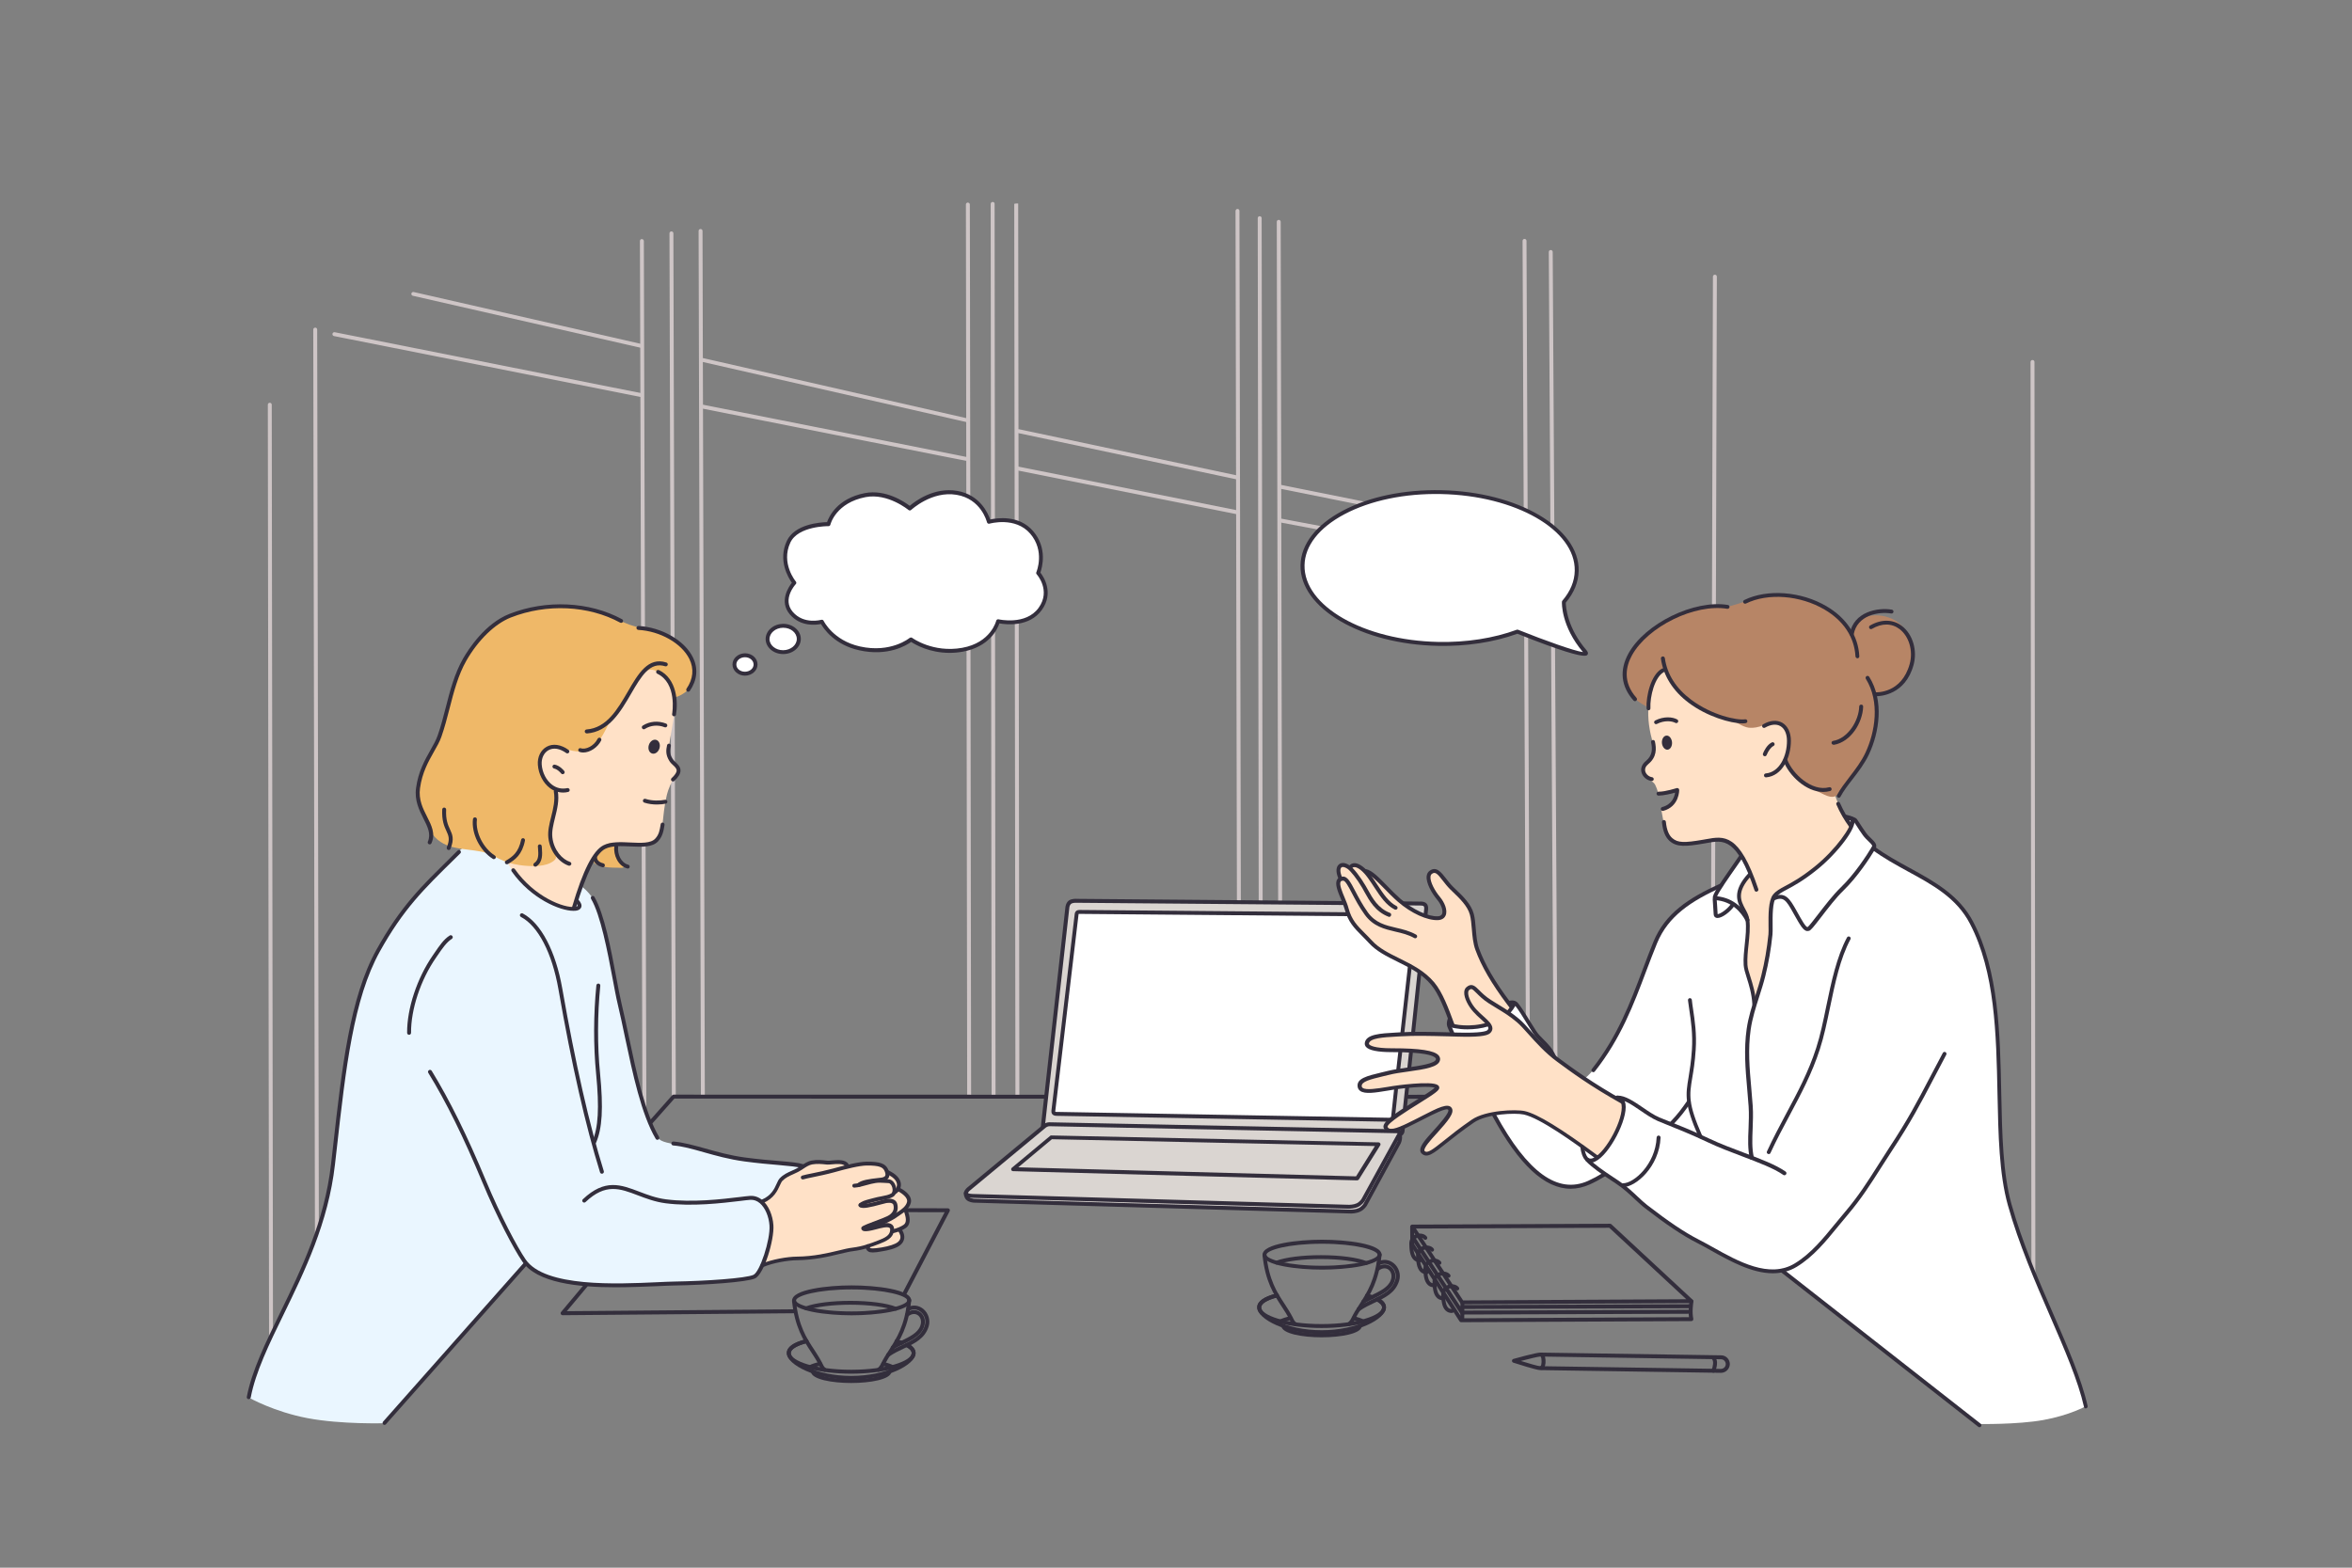 <?xml version="1.0" encoding="utf-8"?>
<!-- Generator: Adobe Illustrator 26.0.2, SVG Export Plug-In . SVG Version: 6.00 Build 0)  -->
<svg version="1.1" id="_x3C_Layer_x3E_" xmlns="http://www.w3.org/2000/svg" xmlns:xlink="http://www.w3.org/1999/xlink" x="0px"
	 y="0px" viewBox="0 0 2754 1836" style="enable-background:new 0 0 2754 1836;" xml:space="preserve">
<rect x="0" y="0" width="2754" height="1836" fill="#808080" stroke="none"/>
<style type="text/css">
	.st0{fill:#CEC5C6;}
	.st1{fill:#EAF6FF;}
	.st2{fill:#FFE1C7;}
	.st3{fill:#DAD5D1;}
	.st4{fill:#FFFFFF;}
	.st5{fill:#B78566;}
	.st6{fill:#EFB868;}
	.st7{fill:#332E3C;}
</style>
<g>
	<g>
		<path class="st0" d="M2004.7,1458.7C2004.7,1458.7,2004.7,1458.7,2004.7,1458.7c-1.3,0-2.3-1-2.3-2.3l3.3-1132.4
			c0-1.3,1-2.3,2.3-2.3c0,0,0,0,0,0c1.3,0,2.3,1,2.3,2.3l-3.3,1132.4C2007,1457.7,2006,1458.7,2004.7,1458.7z"/>
	</g>
	<g>
		<path class="st0" d="M2381,1569.4c-1.3,0-2.3-1-2.3-2.3l-1.1-1143.2c0-1.3,1-2.3,2.3-2.3l0,0c1.3,0,2.3,1,2.3,2.3l1.1,1143.2
			C2383.3,1568.4,2382.3,1569.4,2381,1569.4L2381,1569.4z"/>
	</g>
	<g>
		<path class="st0" d="M371.4,1626.4c-1.3,0-2.3-1-2.3-2.3l-2.3-1238.1c0-1.3,1-2.3,2.3-2.3c0,0,0,0,0,0c1.3,0,2.3,1,2.3,2.3
			l2.3,1238.1C373.7,1625.4,372.9,1626.4,371.4,1626.4z"/>
	</g>
	<g>
		<path class="st0" d="M823,1286.1c-1.3,0-2.3-1-2.3-2.3L818,270.5c0-1.3,1-2.3,2.3-2.3c0,0,0,0,0,0c1.3,0,2.3,1,2.3,2.3l0.3,117.4
			l2.4,895.9C825.3,1285.1,824.3,1286.1,823,1286.1C823,1286.1,823,1286.1,823,1286.1z"/>
	</g>
	<g>
		<path class="st0" d="M1191.3,1285.1c-1.3,0-2.3-1-2.3-2.3l-1.4-1044.1l2.3-0.4h2.3l1.4,1044.5
			C1193.6,1284,1192.6,1285.1,1191.3,1285.1L1191.3,1285.1z"/>
	</g>
	<g>
		<path class="st0" d="M1499.5,1352.6c-1.3,0-2.3-1-2.3-2.3L1495,259.8c0-1.3,1-2.3,2.3-2.3s2.3,1,2.3,2.3l0.1,56l2.1,1034.6
			C1501.8,1351.6,1500.8,1352.6,1499.5,1352.6L1499.5,1352.6z"/>
	</g>
	<g>
		<path class="st0" d="M751.2,407.5c-0.2,0-0.3,0-0.5-0.1l-267.3-61c-1.2-0.3-2-1.5-1.7-2.7c0.3-1.2,1.5-2,2.7-1.7l267.3,61
			c1.2,0.3,2,1.5,1.7,2.7C753.2,406.8,752.3,407.5,751.2,407.5z"/>
	</g>
	<g>
		<path class="st0" d="M1132.4,494.4c-0.2,0-0.3,0-0.5,0l-1.2-0.3l-308.4-70.3c-1.2-0.3-2-1.5-1.7-2.7c0.3-1.2,1.5-2,2.7-1.7
			l309.5,70.6c1.2,0.3,2,1.5,1.8,2.7C1134.4,493.7,1133.5,494.4,1132.4,494.4z"/>
	</g>
	<g>
		<path class="st0" d="M1447.5,561.2c-0.2,0-0.3,0-0.5,0l-254.7-54c-1.2-0.3-2-1.5-1.8-2.7c0.3-1.2,1.5-2,2.7-1.8l254.7,54
			c1.2,0.3,2,1.5,1.8,2.7C1449.5,560.5,1448.5,561.2,1447.5,561.2z"/>
	</g>
	<g>
		<path class="st0" d="M1783.1,629.4c-0.2,0-0.3,0-0.5,0l-283.8-57.1c-1.2-0.3-2-1.5-1.8-2.7c0.3-1.2,1.5-2,2.7-1.8l4.9,1
			l278.8,56.1c1.2,0.3,2,1.5,1.8,2.7C1785.1,628.6,1784.2,629.4,1783.1,629.4z"/>
	</g>
	<g>
		<path class="st0" d="M751,465c-0.1,0-0.3,0-0.4,0l-359.5-71.4c-1.2-0.2-2.1-1.5-1.8-2.7c0.2-1.2,1.4-2.1,2.7-1.8l359.3,71.4
			c1.2,0.2,2.1,1.5,1.9,2.7C752.9,464.3,752.1,465,751,465z"/>
	</g>
	<g>
		<path class="st0" d="M1131.4,539.6c-0.1,0-0.3,0-0.4,0l-27.6-5.4l-282-55.9c-1.2-0.2-2.1-1.5-1.8-2.7c0.2-1.2,1.5-2.1,2.7-1.8
			l309.6,61.4c1.2,0.2,2.1,1.5,1.8,2.7C1133.4,538.9,1132.5,539.6,1131.4,539.6z"/>
	</g>
	<g>
		<path class="st0" d="M1448.1,602.1c-0.2,0-0.3,0-0.5,0l-255.9-51.1c-1.2-0.2-2.1-1.5-1.8-2.7c0.2-1.2,1.5-2.1,2.7-1.8l255.9,51.1
			c1.2,0.2,2,1.5,1.8,2.7C1450.1,601.3,1449.2,602.1,1448.1,602.1z"/>
	</g>
	<g>
		<path class="st0" d="M1785.8,665.8c-0.1,0-0.3,0-0.4,0l-287.1-54.1c-1.2-0.2-2.1-1.4-1.8-2.7c0.2-1.3,1.5-2.1,2.7-1.8l287.1,54.1
			c1.2,0.2,2.1,1.4,1.8,2.7C1787.9,665.1,1786.9,665.8,1785.8,665.8z"/>
	</g>
	<g>
		<path class="st0" d="M317.4,1609.1c-1.3,0-2.3-1-2.3-2.3l-1.5-1132.8c0-1.3,1-2.3,2.3-2.3h0c1.3,0,2.3,1,2.3,2.3l1.5,1132.8
			C319.7,1608.1,318.7,1609.1,317.4,1609.1L317.4,1609.1z"/>
	</g>
	<g>
		<path class="st0" d="M754.9,1424.7c-1.3,0-2.3-1-2.3-2.3l-3.3-1140.1c0-1.3,1-2.5,2.3-2.3c1.3,0,2.3,1,2.3,2.3l0.3,115.9l3,1024.2
			C757.2,1423.6,756.2,1424.7,754.9,1424.7C754.9,1424.7,754.9,1424.7,754.9,1424.7z"/>
	</g>
	<g>
		<path class="st0" d="M1134.8,1286.4c-1.3,0-2.3-1-2.3-2.3L1131,239.5c0-1.3,1-2.3,2.3-2.3c1.1,0.1,2.3,1,2.3,2.3l0.2,107.9
			l1.3,936.7C1137.1,1285.4,1136.1,1286.4,1134.8,1286.4L1134.8,1286.4z"/>
	</g>
	<g>
		<path class="st0" d="M1451.3,1393.1c-1.3,0-2.3-1-2.3-2.3l-2.3-1143.7c0-1.2,1-2.4,2.2-2.4c0,0,0,0,0.1,0c1.2,0,2.2,0.9,2.3,2.1
			l0,1.8l2.3,1142.2C1453.6,1392.1,1452.6,1393.1,1451.3,1393.1L1451.3,1393.1z"/>
	</g>
	<g>
		<path class="st0" d="M789,1286.7c-1.3,0-2.3-1-2.3-2.3l-2.8-1011.1c0-1.3,1-2.3,2.3-2.3c1.3,0,2.3,1,2.3,2.3l0,9l2.8,1002.1
			C791.3,1285.7,790.3,1286.7,789,1286.7C789,1286.7,789,1286.7,789,1286.7z"/>
	</g>
	<g>
		<path class="st0" d="M1163.4,1285.9c-1.3,0-2.3-1-2.3-2.3L1160,238.9c0-1.3,1-2.4,2.3-2.4c1.3,0,2.3,0.9,2.3,2.1l0.1,104.1l1,941
			C1165.7,1284.9,1164.7,1285.9,1163.4,1285.9L1163.4,1285.9z"/>
	</g>
	<g>
		<path class="st0" d="M1476.6,1376.6c-1.3,0-2.3-1-2.3-2.3l-1.6-1118.8c0-1.3,1-2.3,2.3-2.3c1.3,0,2.3,1,2.3,2.3l0.1,61.5
			l1.5,1057.3C1478.9,1375.5,1477.9,1376.6,1476.6,1376.6C1476.6,1376.6,1476.6,1376.6,1476.6,1376.6z"/>
	</g>
	<g>
		<path class="st0" d="M1821.4,1251.8c-1.3,0-2.3-1-2.3-2.3l-5.6-954.4c0-1.3,1-2.3,2.3-2.3c0,0,0,0,0,0c1.3,0,2.3,1,2.3,2.3
			l5.6,954.4C1823.7,1250.7,1822.7,1251.8,1821.4,1251.8C1821.4,1251.8,1821.4,1251.8,1821.4,1251.8z"/>
	</g>
	<g>
		<path class="st0" d="M1789.1,1238c-1.3,0-2.3-1-2.3-2.3l-4-953.6c0-1.3,1.1-2.4,2.3-2.3c1.3,0,2.3,1,2.3,2.3l4,953.6
			C1791.4,1236.9,1790.3,1237.9,1789.1,1238C1789.1,1238,1789.1,1238,1789.1,1238z"/>
	</g>
</g>
<g>
	<path class="st1" d="M471.2,1068.7c13.3-17.7,31.5-39.6,45.5-53.4c10.8-10.7,26.8-24.5,36.8-30.9c19.2-12.3,31.6-11.7,49.6-8.6
		c43.7,7.4,76.6,61.5,76.6,61.5s8.4,4.9,16.3,17.6c6.2,9.9,11.2,28.1,16,49.7c2.8,12.5,6.5,33.9,9.2,48.3
		c5.3,28.3,11.5,53.8,17.9,81.8c8.1,35.6,17.1,72.8,31.4,97.8c3.1,5.3,13.8,6.5,30.5,9.5c19.9,3.5,45.1,13,56.5,14.8
		c19.1,2.9,83.9,8.2,83.9,8.2l-25.6,15.5l-8.3,15.1l-13.3,11.8c0,0,11.7,18,8.8,39.9c-1.6,11.9-5.9,27.3-11,36.7
		c-4.3,7.9-8.6,12.1-8.6,12.1s-20.2,3.1-34.5,4.5c-20.7,2.2-52.6,2.3-82,3.5c-21.9,0.8-45.3,2.3-65.8,1.3
		c-37.4-1.8-56.8-7.8-69.7-13.9c-10.3-4.8-15.1-12.1-15.1-12.1l-165.9,187.4c0,0-50.5,1.6-90.2-5.9c-39.6-7.5-68.4-23.9-68.4-23.9
		s2.4-21.5,18.4-55.6c10.5-22.3,26.7-53.7,42.6-91c8.3-19.6,19.4-45.5,26.6-71c9.5-33.8,12.5-71.4,17.2-114.3
		c4.1-37.3,9.7-76.8,17.7-112c7.2-31.7,16.7-56.4,28.4-78.9C452.2,1095.1,463.5,1078.9,471.2,1068.7z"/>
	<path class="st2" d="M590.2,1002.6c2.1-18.1,3.5-32.5,6.4-50.6c3.2-19.8,7.7-43.3,18.3-61c20.7-34.5,56.9-57.8,87.6-82.5
		c18.4-14.8,46.3-40.6,69.5-21.2c1.8,1.5,4.1,2.9,5.7,4.5c4,4,6.6,6.9,8.8,12.5c3.2,8.1,3.8,19.5,3.1,28.3
		c-1.1,14.9-4.8,29.5-6.5,43c-0.8,6.1-0.1,10.7,3.8,15.5c2.8,3.5,6,6,7.2,10.6c1.2,4.8-4.5,8-6.3,11.7c-4.1,8.2-6.5,13.2-8.9,26.8
		c-2.3,13.6-2.6,22.4-3.9,31.8c-0.6,4.4-4.2,9.2-7.5,12.5c-2.1,2.1-12.5,5.3-22.3,5.1c-9.8-0.2-28.7-5.5-43.8,7.2
		c-9.5,8.1-16.1,25.7-19.6,37.6c-2.6,8.7-10.8,30.4-10.8,30.4s-12.7-2.1-21.3-5.1c-8.6-3.1-14.2-8.1-20-11.3
		c-3.3-1.8-14.9-11.6-25.1-23.6C597.2,1016.2,589.9,1004.8,590.2,1002.6z"/>
	<path class="st2" d="M893.2,1407.5c0,0,7.7-4.2,11.4-8.4c2.8-3.1,7.2-14.6,10.1-17.8c2.9-3.3,5.1-4.1,12.5-7.9
		c7.4-3.8,12.3-9,23.3-11.3c6.6-1.4,14.4-0.6,21.1-0.6c4.9,0,10.1-0.9,14.9,0c2,0.4,6.5,4.4,6.5,4.4s4.6-1.5,7.5-1.7
		c4.1-0.3,8.1-1.5,12.2-1.8c8.2-0.7,9,0.6,17.1,1.5c4.4,0.5,9.8,9.5,9.8,9.5s4.8,1.7,8.4,4.7c1.1,0.9,4.2,5.7,4.9,7
		c0.8,1.6-0.8,8.2-0.8,8.2s10.6,5,11.7,10.5c1.1,5.5-4,12.8-4,12.8s4,11.7,1.9,17.2c-1.5,3.8-8.9,6.1-8.9,6.1s5.3,8.2,3.2,13
		c-3.1,7.1-16.8,9.1-19.1,9.7c-6.1,1.5-16,1.9-16.9,2c-2.8,0.2-5.6-4.1-5.6-4.1s-14.3,2.9-22.3,3.8c-4.1,0.5-21.4,5.2-25.6,5.8
		c-19.5,2.7-34.3,3.8-47.1,4.8c-7.2,0.6-27.4,7.9-27.4,7.9s3.2-8,3.4-8.8c2-8.9,5.4-17.6,6.8-26.6c1.4-8.8,0.7-20.6-2.7-29
		C898.3,1415.3,893.2,1407.5,893.2,1407.5z"/>
	<path class="st2" d="M2053,1172c-0.1-18.6-8.3-36.2-10.7-54.3c-1.5-11.3,2.7-22.9,1.7-34.3c-1-12.3-6.5-22.8-8.3-34.9
		c-1-6.8,0.8-14.2,6-19.1c2-1.9,6.7-6.8,6.7-6.8s-2-5.7-5.6-13.7c-3.7-8-6.5-13.5-14.7-19.8c-12.7-9.7-32.1-2.5-45.9-1.7
		c-6.6,0.4-19.6,2.3-24.9-2.9c-5.6-5.5-7-10.6-8.7-18c-0.5-2.2-3.4-18.3-3.4-18.3s7-1.8,8.5-3.2c3.3-2.9,6.1-6.6,8.7-10.2
		c1.3-1.8,1.1-9.4,1.1-9.4s-9.5,3-10.4,3.1c-4.3,0.4-11.7,0.8-11.7,0.8s0-3.5-3.3-10.1c-3.4-6.5-14.2-7.1-14.8-16.2
		c-0.5-8.9,12-15.1,12.7-24.1c0.7-9.3-2.6-11.7-5.1-29.7c-2-14.5-0.8-32,3.4-46c2.6-8.7,6.3-14.3,14.3-19.3c23-14.4,56.9-6.8,79.4,5
		c11.4,6,4.7,3.6,16,8.6c23.7,10.6,48.4,16.8,66.2,37.7c8.8,10.4,14.9,22.6,18.1,35.8c3.3,13.5,15.5,44.7,15.5,44.7
		s5.3,20,11.9,32.6c3.9,7.3,12.6,18.6,12.6,18.6s2.9,15.3,3.5,21.3c2.3,23.7-13.4,49.7-24.6,69c-23.6,40.3-53,79-85.6,112.1
		L2053,1172z"/>
	<path class="st3" d="M1250.2,1059.1l5.5-4.5l409.6,3.6l5.2,4.1l-27.4,262.6l-3.7,4.3l-1.9,9.6l-38.8,72.5c0,0-2.1,3.9-5.6,5.6
		c-3.6,1.6-8.2,2.5-8.2,2.5l-448.6-13.3c0,0-3.1-1.8-4.3-4.5c-1.3-2.7-0.7-6.3-0.7-6.3l90-75.3L1250.2,1059.1z"/>
	<path class="st4" d="M2039.1,1002.2l11.4,20.9c0,0-13,11.5-13.9,25.2c-0.9,13.6,9.1,20.2,9.6,30c1,20.6-2.8,51.7-2.8,51.7
		s1.9,9.4,5.5,20.2c3.8,11.6,5.9,23.4,5.9,23.4s6.2-17,9.8-30.7s5.7-26.5,5.7-26.5s2.4-18.9,2.4-32.2c0-9.9-1.6-23.6,3.7-33.1
		c5.5-9.9,27.5-15.8,48-32.7c20.5-16.9,27.1-26.1,34-35.5c6.9-9.4,9.3-14.7,9.3-14.7l-6.3-10.5c0,0,8.5-1.3,14.4,7.4
		c2.7,4,5.1,8.1,8.5,12.6c4.7,6.2,10.2,12.3,10.2,12.3l-0.7,4.1c0,0,15.6,11.7,36.1,22c10.5,5.2,23.4,12,35.6,20.1
		c20.3,13.4,39.8,30.7,53.3,65.5c10.5,26.9,16.1,63.7,19.1,101.5c3.3,41.3,3.7,83.7,4.2,115.3c0.8,43.2,0,32.2,4.7,61.2
		c4.7,28.4,12.9,55.1,12.9,55.1s26,66.5,48.6,118.7c26.5,61.2,34.2,93.3,34.2,93.3s-18.8,10.6-49.7,16.2
		c-30.9,5.6-76.4,4.7-76.4,4.7L2087,1488.1c0,0-6.5,1.1-16.3,0.6c-5.7-0.3-10.4-0.1-20.7-3.6c-11.6-3.9-31.1-14.2-46.3-22.3
		c-7.5-4.1-18.2-10.3-26.9-15.6c-14.8-9-28-17.8-40-26.8c-15.4-11.7-23-20.6-33.9-29.3c-10-7.9-23.3-16.3-23.3-16.3s-10.3,9.2-25,13
		c-11.5,3-25.2,4.5-39.6-3.3c-11.7-6.4-22.7-16.5-33-29.2c-18.6-23-33.2-50.3-33.2-50.3l-52.3-104l75.2-25.8l5.4,2l23.9,37.8
		l27.8,48.2l27.8-0.9c0,0,12.9-10.5,26.9-34.4c9.6-16.3,20.7-39.8,31.1-63.7c5.2-11.9,12-28.1,16.4-41.1c4.9-14.5,12-30.1,19.5-40
		c25.9-33.8,64.6-45.1,64.6-45.1L2039.1,1002.2z"/>
	<path class="st4" d="M1261.3,1068.2l320.4,2.1l73.7,1.3l-4.4,60l-20.3,180l-396.9-7.2L1261.3,1068.2z"/>
	<path class="st2" d="M1900.7,1291.1c0,0-59.6-38.3-80-52.4c-8.3-5.7-21.7-19.4-27.1-26.6c-6.9-9.1-16.5-19.3-27.3-26.2
		c-10.5-6.8-23.6-17.1-33.7-24.1c-2.8-1.9-9-6.3-12.6-4.2c-4,2.2-0.5,16.2,1.2,19c1.5,2.4,7.3,7.5,9,9.8
		c3.8,5.2,22.2,16.3,11.5,22.2c-4.9,2.7-10.8,2.6-16.1,2.6c-10.1-0.1-20,0.8-30.1,0c-20.7-1.6-43.3,0.3-63.9,0.5
		c-8.6,0.1-18.9,0.6-26.7,4.4c-1.3,0.6-5.9,4.3-4.8,6.4c0.3,0.5,2.4,3.3,6.8,4.9c3,1.2,8.1,1.4,10.2,1.7c16,2,34.3,0.3,50.2,3
		c5.3,0.9,14.4,2,16.5,7.7c1,2.6-1.8,4.3-3.5,5.3c-4.4,2.7-16.9,5.4-21.9,5.9c-17.9,1.8-39.9,4.8-56.6,11.3
		c-4.9,1.9-9.1,2.4-9.9,9.1c-0.3,2.2,4.1,4.7,5.4,4.9c5.2,0.8,12,0.5,17.2-0.3c16.9-2.6,34.6-5.9,51.8-5.9c4,0,14.2-1,16.5,3.3
		c0.7,1.3-1.6,3.3-4.9,5.5c-3.3,2.2-19.7,13.2-25.9,16.2c-6.7,3.3-16.9,10.3-22.6,15.2c-2.4,2.1-8.4,6-6.7,9.9
		c1.7,3.9,9.8,3.7,14.2,2.6c14.2-3.4,30.1-14,42.9-21.1c2.7-1.5,14.5-7.8,17.8-4.2c2.4,2.6-0.9,8.2-4.5,13
		c-3.7,4.8-12.6,14.9-19.6,23.4c-7,8.5-8.9,11.4-7.9,13.8c1,2.4,3.5,3.3,5.2,3.2c5.4-0.4,12.9-5.8,16.8-9.6
		c4.7-4.6,12.9-10.3,19.3-15.3c7.2-5.6,12.7-10.6,19.2-14.2c10.5-5.8,18-8.3,30-8.8c8.2-0.3,19.1-1.4,26.8-0.1
		c13.5,2.2,22.6,7.7,33.7,14.9c3.9,2.5,14.7,9.9,18.7,12.8c10,7.2,35.4,25.4,35.4,25.4s10-10.4,12-13.6
		c7.2-11.6,15.7-25.7,18.1-39.2C1901.3,1299.8,1900.7,1291.1,1900.7,1291.1z"/>
	<path class="st2" d="M1770.6,1179.8c0,0-11.7-15.2-14.1-19c-5.5-8.8-17.6-29.2-22.2-38.4c-6.5-13.3-8.1-23.7-8.4-30.6
		c-0.4-9-0.6-18-4.6-27.3c-4.4-10.1-15-15.6-21.4-24.3c-4.9-6.6-9-11.2-12.3-14.8c-3.3-3.6-5.8-5.2-9.2-5.5
		c-9.1-0.8-4.6,14.8-3.1,17.5c1.7,3.1,6.6,11.6,8.4,14.7c3.6,6,10.2,14.7,6.6,19.8c-1.2,1.7-2.6,4.4-6.9,4.6c-1.7,0.1-7.2-1.4-9-1.8
		c-10.4-2.2-21.7-8.8-30.3-15.5c-11.4-8.9-19.5-18.8-29.5-28c-6.2-5.7-13.7-8.8-13.7-8.8s-9-7.7-12.1-8.5c-4.9-1.1-8,1.9-8,1.9
		s-11.3-4.9-12.9-0.8c-2.2,5.5,1.1,13.5,1.1,13.5s-3.3,3-2.6,7.4c0.8,5.2,8.4,22.1,9.4,26.1c2.3,9,3.4,13.6,11.5,22.8
		c4.8,5.5,16.5,18.7,22.2,22.6c8.5,5.8,19.4,13.1,28.6,17.8c8.8,4.4,16.3,7.8,24.4,13.3c13.5,9.1,22,21.3,27.8,36
		c3.3,8.5,11.1,27.6,11.1,27.6s20.4,3,28.7,1.2c5.8-1.3,11.3-2.8,16.6-5.7c5.2-2.8,11.7-5.7,16.8-9.6
		C1767.3,1185.2,1770.6,1179.8,1770.6,1179.8z"/>
	<path class="st5" d="M1975.2,819c-13-11.3-25.9-34.4-25.9-34.4l-11.8,10.6l-7.6,33.2c-9.7-4.8-20.9-12.4-25-22
		c-5.2-12.5-2.5-27.1,3.5-39c9.3-18.5,31.8-34.1,50-43.2c14.2-7.1,32.1-12.8,47.8-14.1c5.7-0.5,14.1,1.1,19.6-0.3
		c13.3-3.3,23.8-8.3,37.3-10.6c15.6-2.6,36.7-0.4,52.1,3c16.3,3.6,23.7,10.2,36.4,19.8c2.9,2.1,16.1,18.2,16.1,18.2
		s7.9-14.5,13.4-16.7c18.9-7.4,43.5-0.1,51.5,18.1c1.6,3.7,6.9,13.7,7.2,17.6c1.3,17.1-4.5,36.2-20.2,46c-4.4,2.8-6.8,5.6-11.9,6.4
		c-1.3,0.2-11.5,2-11.5,2s2.5,10.5,2.5,12.5c0,6.3-2.9,30-4.7,36.8c-3.7,13.8-13.1,29-23.9,44.1c-4.2,5.9-10.1,16-13.8,19.7
		c-6,5.9-9.2,9.2-20.4,3.9c-11.2-5.3-21.6-11.2-25.7-14.2c-3.3-2.5-8.1-7.8-10.8-10.9c-5.4-6.3-9.1-14.3-9.1-14.3s6.6-18.5,4.9-26.3
		c-1.6-7.8-5.4-14.5-8.1-16.3c-7.4-5-14.9-1.5-22.2,0.9c-6.4,2.2-11.1,3.3-17,2.8c-7.1-0.7-17.9-8.2-17.9-8.2s-20.7-4.3-29.1-9.6
		C2001.1,834.6,1988.2,830.3,1975.2,819z"/>
	<path class="st6" d="M790.8,816.6c0,0,15.2-3.9,19.2-16.3c7.1-21.5-2.3-35.8-11-42.7c-11.2-9-27.7-18.7-42.2-21.1
		c-6.4-1.1-13.7-2.7-19.7-4.9c-19.1-7.2-36.4-15.8-56.9-19.9c-12.8-2.6-24.8-1.6-37.7-0.7c-33.8,2.3-71.8,15.5-89,47
		c-3.2,5.9-12.6,19.4-15.2,25.7c-9.9,24.4-13.7,46.3-19.8,67.6c-3.2,11.4-8,19.3-13.7,29.6c-5.2,9.3-12.4,24.6-14.4,34.6
		c-2.5,12.4-1,15.4,1.1,27.8c0.8,5,5.5,11.5,7,16.2c1.1,3.3,3.5,10.5,5.2,13.5c13.9,23.1,37.3,19.9,60.4,24.5
		c9.4,1.9,17.9,7.7,26.8,11.2c6.8,2.7,15.6,4.4,22.8,5.1c10.7,1,25.3,1.4,34.4-5.4c6.3-4.7,1-9-3.3-21.2c-4.3-12.2,2.8-30,5.1-41.3
		c0.7-3.6,0-21.4,0-21.4s-7.9-4.5-12.7-14.2c-3.8-7.8-6.9-20-1.8-28.2c5.9-9.5,16.7-9.1,25.4-5.7c13.5,5.2,24.9,5.1,33.5-1.4
		c8.6-6.4,15.2-20.9,19.7-30.1c7-14.1,13.3-16.9,25.7-40.2c4.2-7.9,10.4-17.6,19.7-20c11.6-2.9,23.7,12.8,27.4,21
		C789.7,811.2,790.8,816.6,790.8,816.6z"/>
	<path class="st6" d="M720,989.4c1.3,6.4,1.2,13.7,4.9,19.2c0.7,1,6.2,5,5.8,6.5c-0.5,1.9-6.6,1.1-8,1.1c-7.2,0-15-0.2-21.8-2.9
		c-1.8-0.7-5.5-1.5-5.8-4c-0.9-7,8.9-16.8,14.5-19.9C713,987.6,719.1,984.9,720,989.4z"/>
	<g>
		<path class="st7" d="M1047.5,1398.8c-0.8,0-1.5-0.4-2-1.1c-0.7-1.1-0.3-2.5,0.8-3.2c3.9-2.4,4.3-6.4,3.9-8.3
			c-0.8-4.2-4.7-7.8-11.7-11.2c-1.1-0.6-1.6-1.9-1.1-3.1c0.5-1.1,1.9-1.6,3.1-1.1c8.5,4.1,13.1,8.8,14.2,14.5
			c0.8,4.2-0.7,9.9-6,13.1C1048.3,1398.7,1047.9,1398.8,1047.5,1398.8z"/>
	</g>
	<g>
		<path class="st7" d="M2089.4,1376.4c-0.5,0-0.9-0.1-1.3-0.4c-11-7.7-29.1-14.5-48.3-21.8c-13.5-5.1-27.5-10.4-40.1-16.4
			c-19.5-9.2-37.1-16.3-48.7-20.9c-4.3-1.7-7.6-3-9.8-4c-6.9-3-13.8-7.7-20.5-12.3c-9.7-6.6-18.9-12.9-26.5-12.9c-0.1,0-0.1,0-0.3,0
			c-1.3,0-2.3-1-2.3-2.3c0-1.3,1-2.3,2.3-2.3c0.1,0,0.2,0,0.3,0c9,0,18.7,6.7,29.1,13.7c6.5,4.5,13.2,9.1,19.7,11.9
			c2.1,0.9,5.4,2.2,9.7,3.9c11.7,4.7,29.4,11.7,49,21c12.4,5.9,26.3,11.1,39.8,16.2c19.5,7.3,37.9,14.3,49.3,22.3
			c1,0.7,1.3,2.2,0.6,3.2C2090.8,1376.1,2090.1,1376.4,2089.4,1376.4z"/>
	</g>
	<g>
		<path class="st7" d="M1870.2,1357.6c-0.5,0-1-0.1-1.4-0.5c-27.3-20.2-65.7-47.6-84.4-51.8c-9.8-2.2-43.7-0.9-58.6,9.4
			c-13.9,9.6-24.2,17.8-32.5,24.4c-14.7,11.8-22.1,17.7-28.4,12.1c-1.2-1-1.8-2.4-1.9-4c-0.3-5.6,6.8-13.5,15.1-22.6l0.4-0.5
			c6.3-6.9,19.2-21.3,17.3-24.3c-1.9-2.9-18.1,5.4-27.8,10.4c-2.3,1.2-4.7,2.4-7.1,3.6l-2.8,1.4c-14,7.1-26.1,13.2-33.2,10.5
			c-2.2-0.8-3.8-2.4-4.7-4.6c-2.7-6.7,12.5-16.8,38-32.6c8.6-5.3,19.1-11.9,21.8-14.6c-4.7-2-26.7-1-48.4,2.3
			c-2.4,0.4-4.9,0.8-7.3,1.2c-14,2.3-26.1,4.3-31.7,0.2c-1.6-1.2-2.6-2.8-2.9-4.8c-1.5-9.8,10.9-12.7,27.9-16.8
			c2.4-0.6,4.9-1.2,7.5-1.8c6.3-1.6,14.6-2.7,22.5-3.9c14-2,33.2-4.7,33.8-9.8c0-0.4,0-0.9-0.6-1.5c-2.8-3.1-13.8-6.8-50.4-6.8
			c-0.2,0-0.5,0-0.7,0c-16.5,0-26.7-2.1-30.2-6.1c-1.2-1.4-1.7-3.1-1.4-4.8c1.5-10.1,18.3-11,36.2-12l5.6-0.3
			c16.2-1,35.4-0.5,55.9,0l10.5,0.3c28.2,0.8,34-1.7,35.2-2.7c1.2-1.1,1.3-1.9,1.3-2.3c0-2.7-4.4-6.7-9-10.9c-2.8-2.5-6-5.4-8.8-8.6
			c-5.5-6.1-10.9-15.9-10.5-22.8c0.1-2.5,1-4.5,2.6-5.9c6.1-5.3,10.2-1.2,14.9,3.5c3.1,3.1,7.3,7.4,13.8,11.5c3.4,2.2,6.5,4.1,9.6,6
			c7.9,4.8,15.4,9.4,23.8,16.6c4.1,3.5,8.6,8.5,13.8,14.4c8.6,9.6,19.3,21.5,32.4,31.2c16.4,12.1,38.8,28.7,75.7,49.4
			c1.1,0.6,1.5,2,0.9,3.1c-0.6,1.1-2,1.5-3.1,0.9c-37.1-20.8-59.7-37.5-76.2-49.7c-13.5-10-24.3-22.1-33.1-31.9
			c-5.1-5.7-9.6-10.7-13.4-13.9c-8.1-6.9-15.1-11.2-23.2-16.1c-3.1-1.9-6.3-3.8-9.7-6c-6.9-4.4-11.3-8.9-14.5-12.1
			c-5.4-5.4-6-5.6-8.7-3.3c-0.6,0.5-1,1.4-1,2.7c-0.3,5,3.7,13.3,9.3,19.5c2.7,3,5.7,5.7,8.5,8.2c5.9,5.3,10.5,9.5,10.6,14.3
			c0,2.1-0.9,4-2.8,5.7c-3.7,3.4-15.5,4.6-38.4,3.9l-10.5-0.3c-20.3-0.5-39.5-1-55.4,0l-5.6,0.3c-14.5,0.8-30.9,1.7-31.9,8.1
			c0,0.3,0,0.7,0.4,1.1c0.9,1.1,5.6,4.5,26.7,4.5c0.2,0,0.5,0,0.7,0c31.7,0,48.8,2.6,53.8,8.3c1.3,1.5,1.9,3.3,1.7,5.1
			c-1,8.7-18,11.1-37.7,13.9c-7.8,1.1-15.9,2.2-22,3.8c-2.6,0.6-5.1,1.2-7.5,1.8c-14.1,3.4-25.3,6.1-24.5,11.7
			c0.1,0.8,0.4,1.3,1.1,1.8c4,2.9,16.9,0.8,28.2-1c2.4-0.4,4.9-0.8,7.3-1.2c0.4-0.1,45.2-6.7,52.6-1c1.2,0.9,1.5,2,1.6,2.7
			c0.3,3.3-4.7,6.8-24.4,19.1c-11.9,7.4-36.6,22.7-36.2,27c0.4,1,1.1,1.7,2,2c5.3,2,18.2-4.6,29.6-10.3l2.8-1.4
			c2.4-1.2,4.7-2.4,7-3.6c17.2-8.8,29.6-15.2,33.7-8.8c3.7,5.6-4.2,15-17.6,29.9l-0.5,0.5c-6.6,7.3-14.1,15.6-13.9,19.3
			c0,0.4,0.2,0.6,0.4,0.8c3.2,2.9,9.2-1.7,22.4-12.2c8.3-6.7,18.7-15,32.7-24.6c16.2-11.1,51.6-12.4,62.2-10
			c14.8,3.4,42.2,20.1,86.1,52.6c1,0.8,1.2,2.2,0.5,3.2C1871.5,1357.2,1870.9,1357.6,1870.2,1357.6z"/>
	</g>
	<g>
		<path class="st7" d="M2075.8,1491.2c-24.6,0-50.4-14.4-72.4-26.7c-5.9-3.3-11.4-6.4-16.6-9c-16.5-8.4-35.2-20.9-60.6-40.5
			c-3.8-2.9-7.6-6.5-11.6-10.2c-6.1-5.7-13-12.3-21.7-18.1l-6.6-4.4c-11.5-7.7-21.4-14.3-29.3-22.3c-0.9-0.9-0.9-2.4,0-3.2
			c0.9-0.9,2.4-0.9,3.2,0c7.6,7.6,17.3,14.2,28.6,21.7l6.6,4.4c9,6,16,12.7,22.3,18.6c3.9,3.7,7.6,7.1,11.2,9.9
			c25.1,19.4,43.6,31.8,59.8,40.1c5.3,2.7,10.8,5.8,16.8,9.1c29.6,16.6,66.4,37.2,96.1,19c18.7-11.4,33.1-29.1,47-46.1
			c3.9-4.8,7.8-9.5,11.7-14.1c15.3-17.9,26.6-35.6,38.5-54.4c4.2-6.6,8.5-13.4,13-20.3c22-33.3,32.9-54.2,48-83
			c4.5-8.6,9.4-18,15.1-28.6c0.6-1.1,2-1.5,3.1-0.9c1.1,0.6,1.5,2,0.9,3.1c-5.6,10.6-10.5,19.9-15,28.5
			c-15.2,29-26.1,49.9-48.2,83.4c-4.5,6.9-8.8,13.6-13,20.2c-12,18.9-23.4,36.8-38.9,55c-3.9,4.6-7.8,9.3-11.7,14.1
			c-14.1,17.3-28.8,35.3-48.2,47.1C2095.2,1488.9,2085.6,1491.2,2075.8,1491.2z"/>
	</g>
	<g>
		<path class="st7" d="M2071.1,1351.6c-0.3,0-0.7-0.1-1-0.2c-1.2-0.5-1.7-1.9-1.1-3c7.1-15.5,15-30.1,22.5-44.3
			c13.4-25,26-48.6,35.1-76.8c4.8-14.7,8.2-31.3,11.8-48.8c5.9-28.3,12-57.6,24.3-80.6c0.6-1.1,2-1.5,3.1-0.9c1.1,0.6,1.5,2,0.9,3.1
			c-12,22.5-18,51.4-23.8,79.4c-3.7,17.7-7.1,34.3-12,49.3c-9.2,28.5-22,52.3-35.4,77.5c-7.5,14.1-15.3,28.6-22.4,44
			C2072.8,1351.2,2071.9,1351.6,2071.1,1351.6z"/>
	</g>
	<g>
		<path class="st7" d="M2167,969.2c-0.7,0-1.4-0.3-1.8-0.9c-5.7-7.8-10.8-16.5-14.9-26c-0.5-1.2,0-2.5,1.2-3c1.2-0.5,2.5,0,3,1.2
			c4,9.1,8.9,17.6,14.4,25.1c0.8,1,0.5,2.5-0.5,3.2C2168,969.1,2167.5,969.2,2167,969.2z"/>
	</g>
	<g>
		<path class="st7" d="M2442.4,1649.5c-1.1,0-2-0.7-2.2-1.8c-6.9-30.6-22.8-67.3-39.7-106.2c-17.2-39.6-36.7-84.6-49.4-129.8
			c-10.3-36.7-11.2-82.4-12.2-130.8c-1.4-70.1-2.9-142.6-32.3-199.1c-15.6-30.1-43.4-45.3-72.8-61.3c-14-7.7-28.5-15.6-41.5-25.3
			c-1-0.8-1.2-2.2-0.5-3.2c0.8-1,2.2-1.2,3.2-0.5c12.7,9.5,27,17.3,40.9,24.9c28.7,15.7,58.3,31.9,74.6,63.2
			c29.9,57.4,31.4,130.5,32.8,201.1c1,48.1,1.9,93.5,12,129.7c12.6,44.9,32,89.7,49.2,129.2c17,39.1,33,76,39.9,107
			c0.3,1.2-0.5,2.5-1.7,2.7C2442.7,1649.5,2442.6,1649.5,2442.4,1649.5z"/>
	</g>
	<g>
		<path class="st7" d="M1865.7,1255.7c-0.5,0-1-0.2-1.4-0.5c-1-0.8-1.2-2.2-0.4-3.2c29.9-37.8,44.9-77.6,59.4-116.2
			c4.3-11.3,8.3-22.1,12.7-32.8c13.7-33.3,41.1-51.3,78.2-68.1c1.2-0.5,2.5,0,3,1.1c0.5,1.2,0,2.5-1.1,3
			c-36,16.4-62.7,33.8-75.8,65.7c-4.4,10.7-8.4,21.3-12.7,32.6c-14.6,38.9-29.8,79.1-60.1,117.4
			C1867,1255.4,1866.4,1255.7,1865.7,1255.7z"/>
	</g>
	<g>
		<path class="st7" d="M1991.1,1333.1c-0.9,0-1.7-0.5-2.1-1.4c-17-38.8-15.3-49.3-11.8-70.2c1.3-8.1,3-18.1,3.9-32.1
			c1.2-18.2-1.1-33.8-3-46.4c-0.6-4.2-1.2-8.1-1.6-11.5c-0.1-1.3,0.8-2.4,2-2.5c1.2-0.2,2.4,0.8,2.5,2c0.3,3.4,0.9,7.1,1.5,11.3
			c1.9,12.8,4.3,28.6,3,47.4c-0.9,14.2-2.6,24.4-4,32.5c-3.4,20.6-5,30.1,11.5,67.6c0.5,1.2,0,2.5-1.2,3
			C1991.7,1333,1991.4,1333.1,1991.1,1333.1z"/>
	</g>
	<g>
		<path class="st7" d="M450.2,1668.8c-0.5,0-1.1-0.2-1.5-0.6c-0.9-0.8-1-2.3-0.2-3.2l165.1-186.4l3.5,3L451.9,1668
			C451.4,1668.5,450.8,1668.8,450.2,1668.8z"/>
	</g>
	<g>
		<path class="st7" d="M762.3,1316.3c-0.5,0-1.1-0.2-1.5-0.6c-0.9-0.8-1-2.3-0.2-3.2l26.4-29.7c0.4-0.5,1.1-0.8,1.7-0.8l0,0
			l435.9,0.1c1.3,0,2.4,1,2.4,2.3s-0.9,2.3-2.1,2.3l-435.2-0.1l-25.7,29C763.6,1316,763,1316.3,762.3,1316.3z"/>
	</g>
	<g>
		<path class="st7" d="M1665,1286.8l-15.8,0c-1.3,0-2.3-1-2.3-2.3s1-2.3,2.3-2.3l19.2-0.1c1.2,0.1,2.3,1,2.3,2.3
			c0,1.3-1,2.3-2.3,2.3L1665,1286.8z"/>
	</g>
	<g>
		<path class="st7" d="M2317.8,1671.5c-0.5,0-1-0.2-1.4-0.5l-231-181c-1-0.8-1.2-2.2-0.4-3.2c0.8-1,2.2-1.2,3.2-0.4l231,181
			c1,0.8,1.2,2.2,0.4,3.2C2319.2,1671.2,2318.5,1671.5,2317.8,1671.5z"/>
	</g>
	<g>
		<path class="st7" d="M291.2,1638.6c-0.1,0-0.3,0-0.4,0c-1.2-0.2-2.1-1.4-1.8-2.7c5.8-30.4,21.9-63.4,38.9-98.3
			c24.4-50.1,52.1-106.9,59.7-174.1l2.2-19.3c10.6-94.3,19.7-175.8,51-232c27.9-50.2,51.8-73.6,88-109.1l7-6.9
			c0.9-0.9,2.4-0.9,3.2,0c0.9,0.9,0.9,2.4,0,3.2l-7,6.9c-35.9,35.2-59.6,58.4-87.2,108c-30.8,55.5-39.9,136.5-50.4,230.3l-2.2,19.3
			c-7.7,68-35.6,125.1-60.1,175.5c-16.9,34.6-32.8,67.3-38.5,97.2C293.3,1637.9,292.3,1638.6,291.2,1638.6z"/>
	</g>
	<g>
		<path class="st7" d="M1819.7,1239.6c-0.9,0-1.7-0.5-2.1-1.3c-3.8-8-8.3-12.5-13-17.2c-3.4-3.4-7-7-10.1-11.8
			c-2.2-3.4-4.5-7.1-6.7-10.8c-4.7-7.6-9.5-15.5-13.7-20.8c-1.9-2.4-5.9-1.1-6-1.1c-1.2,0.4-2.5-0.2-2.9-1.4
			c-0.4-1.2,0.2-2.5,1.4-2.9c0.3-0.1,7.1-2.4,11,2.6c4.3,5.4,9.3,13.5,14,21.2c2.2,3.6,4.5,7.3,6.7,10.7c2.8,4.4,6.1,7.6,9.5,11
			c4.8,4.8,9.8,9.8,13.9,18.5c0.5,1.1,0,2.5-1.1,3.1C1820.3,1239.6,1820,1239.6,1819.7,1239.6z"/>
	</g>
	<g>
		<path class="st7" d="M1769.9,1181.6c-0.7,0-1.4-0.3-1.8-0.9l-3.4-4.4c-18.3-24.4-30.1-44.6-37.1-63.8c-2.8-7.6-3.5-16.2-4.2-24.5
			c-0.5-6.1-1-11.9-2.3-16.8c-2.7-10.1-12.1-19.1-19.6-26.3c-1.2-1.2-2.4-2.3-3.6-3.5c-3.3-3.3-6.1-6.9-8.5-10
			c-6.3-8.2-8.9-10.8-12.7-8c-1,0.7-1.5,1.7-1.7,3.2c-0.7,6.1,5.2,16.9,11.2,24c5,6,9.2,15.3,6.5,21.6c-1,2.3-3.4,5.1-8.9,5.4
			c-12.6,0.6-31.4-8-46.9-21.4c-5.5-4.8-10.8-10.2-15.9-15.4c-8.7-8.9-16.9-17.2-22.1-18.3c-1.2-0.2-2.1-1.4-1.8-2.7
			c0.2-1.2,1.5-2.1,2.7-1.8c6.7,1.3,15,9.8,24.6,19.6c5,5.2,10.3,10.5,15.6,15.2c14.4,12.5,32.4,20.9,43.6,20.3
			c3.8-0.2,4.6-2.1,4.9-2.7c1.6-3.7-0.9-11.1-5.8-16.8c-6.5-7.8-13.1-19.7-12.2-27.5c0.3-2.7,1.5-4.9,3.5-6.3
			c7.8-5.7,13.5,1.7,19.1,8.9c2.4,3.1,5,6.5,8.1,9.6c1.1,1.1,2.3,2.2,3.5,3.4c8,7.6,17.9,17.1,20.9,28.4c1.4,5.2,1.9,11.2,2.4,17.6
			c0.7,8,1.3,16.3,3.9,23.3c6.9,18.7,18.4,38.6,36.5,62.6l3.4,4.4c0.8,1,0.6,2.4-0.4,3.2C1770.9,1181.5,1770.4,1181.6,1769.9,1181.6
			z"/>
	</g>
	<g>
		<path class="st7" d="M1626.6,1073.8c-0.3,0-0.6,0-0.8-0.2c-15.4-5.9-22.5-18.9-28.3-29.3c-0.8-1.5-1.6-3-2.4-4.4
			c-6.3-10.8-13.8-20-17.3-22.4c-3.1-2.1-5.8-2.7-7.1-1.6c-1.5,1.3-1.9,5.1,0.6,11c0.5,1.2,0,2.5-1.2,3c-1.2,0.5-2.5,0-3-1.2
			c-3.1-7.3-2.9-13.4,0.7-16.4c1.4-1.2,5.6-3.5,12.6,1.3c4.6,3.1,12.6,13.4,18.7,23.9c0.8,1.4,1.6,2.9,2.5,4.4
			c5.7,10.3,12.1,21.9,25.9,27.2c1.2,0.5,1.8,1.8,1.3,3C1628.4,1073.2,1627.6,1073.8,1626.6,1073.8z"/>
	</g>
	<g>
		<path class="st7" d="M1700.9,1203.3c-0.9,0-1.8-0.6-2.2-1.5c-7.1-19.3-13.8-37.5-23-48.5c-10.7-12.8-25.3-20-39.4-27
			c-12.7-6.3-24.6-12.2-33.4-21.8c-2.9-3.2-5.7-5.9-8.2-8.5c-9.1-9.1-16.2-16.3-20.3-31.4c-0.9-3.3-2.5-7.2-4.2-11.4
			c-3.9-9.4-7.6-18.3-4.4-23.3c1.3-2,3.5-3.2,6.6-3.3c5.4-0.3,9.1,6.6,14.5,17c3.7,7.1,8.4,16,14.8,25c8.9,12.3,20.7,15.1,33.1,18
			c7.8,1.8,15.8,3.7,23.4,8c1.1,0.6,1.5,2,0.9,3.1c-0.6,1.1-2,1.5-3.1,0.9c-7-4-14.7-5.8-22.1-7.5c-12.7-3-25.8-6-35.8-19.7
			c-6.7-9.2-11.4-18.3-15.2-25.5c-3.9-7.5-7.6-14.5-10.1-14.5c0,0,0,0-0.1,0c-2.2,0.1-2.8,0.9-2.9,1.2c-1.9,3,1.8,11.9,4.8,19
			c1.8,4.3,3.5,8.4,4.4,12c3.7,13.9,10.2,20.4,19.1,29.3c2.6,2.6,5.4,5.4,8.4,8.7c8.2,9,19.8,14.7,32.1,20.8
			c14.5,7.2,29.5,14.6,40.9,28.2c9.7,11.7,16.6,30.2,23.8,49.9c0.4,1.2-0.2,2.5-1.4,2.9C1701.4,1203.3,1701.2,1203.3,1700.9,1203.3z
			"/>
	</g>
	<g>
		<path class="st7" d="M1634.1,1065.4c-0.3,0-0.7-0.1-1-0.2c-10.2-5.2-16.6-14.9-24-26.1c-2.4-3.7-4.9-7.5-7.7-11.3
			c-5.2-7.2-11.1-12-15.2-12.3c-1.1,0-2,0.2-2.6,0.9c-0.9,0.9-2.3,1-3.2,0.1c-0.9-0.9-1-2.3-0.1-3.2c1.6-1.7,3.7-2.5,6.3-2.4
			c5.5,0.4,12.5,5.7,18.6,14.1c2.8,3.9,5.3,7.8,7.8,11.5c7,10.7,13.1,19.9,22.2,24.6c1.1,0.6,1.6,2,1,3.1
			C1635.8,1065,1635,1065.4,1634.1,1065.4z"/>
	</g>
	<g>
		<path class="st7" d="M720.7,1507.6c-44.1,0-92-5.1-109.1-30.1c-10.1-14.8-29.9-52.3-46.7-92.6c-22.2-53.3-42.3-94.1-63.4-128.4
			c-0.7-1.1-0.3-2.5,0.8-3.2c1.1-0.7,2.5-0.3,3.2,0.8c21.2,34.6,41.4,75.6,63.7,129.1c16.7,40.1,36.3,77.2,46.3,91.8
			c22.4,32.8,107.6,28.8,153.4,26.7c8.2-0.4,15.3-0.7,20.8-0.8c37.2-0.6,83.2-3.8,92.4-7.8c7.6-3.3,20-41.1,18.9-57.8
			c-0.7-10.6-5.1-20.8-11.2-26.1c-3.5-3-7.3-4.3-11.5-4c-2.8,0.2-6.8,0.7-11.6,1.3c-21,2.5-56.2,6.8-87.5,2.7
			c-12.2-1.6-22.9-5.7-32.4-9.3c-21-8-37.7-14.4-61.2,7.9c-0.9,0.9-2.4,0.8-3.2-0.1c-0.9-0.9-0.8-2.4,0.1-3.2
			c25.7-24.3,44.4-17.1,66-8.9c9.7,3.7,19.6,7.5,31.3,9c30.8,4,65.6-0.2,86.4-2.7c4.9-0.6,8.9-1.1,11.8-1.3
			c5.3-0.4,10.5,1.3,14.8,5.1c7.1,6.1,12,17.4,12.8,29.3c1.1,16.6-10.7,57.5-21.7,62.3c-10,4.3-56.7,7.6-94.2,8.2
			c-5.5,0.1-12.5,0.4-20.7,0.8C755,1506.8,738.1,1507.6,720.7,1507.6z"/>
	</g>
	<g>
		<path class="st7" d="M893,1409.3c-0.9,0-1.7-0.5-2.1-1.4c-0.5-1.2,0-2.5,1.2-3c11-4.7,14.6-12.6,17.2-18.4
			c1.2-2.6,2.2-4.9,3.7-6.5c4.2-4.5,9.4-6.8,14.4-9c1.7-0.8,3.4-1.5,5.1-2.4c1.8-0.9,3.6-2.1,5.5-3.4c3.9-2.5,7.9-5.2,12.4-6
			c6.4-1.2,12-0.6,17.9,0.1l1,0.1c0.9,0.1,2.7-0.1,4.6-0.3c6.8-0.6,16.1-1.5,19.6,4.2c0.7,1.1,0.3,2.5-0.8,3.2
			c-1.1,0.7-2.5,0.3-3.2-0.8c-2-3.3-10.3-2.5-15.3-2.1c-2.4,0.2-4.2,0.4-5.6,0.3l-1-0.1c-5.8-0.6-10.8-1.1-16.6-0.1
			c-3.6,0.6-7.2,3-10.7,5.3c-2,1.3-4,2.6-6,3.6c-1.8,0.9-3.6,1.7-5.3,2.5c-4.8,2.1-9.3,4.2-12.9,7.9c-1,1-1.8,3-2.9,5.2
			c-2.8,6.1-6.9,15.3-19.6,20.8C893.6,1409.3,893.3,1409.3,893,1409.3z"/>
	</g>
	<g>
		<path class="st7" d="M1005.3,1390.2c-0.6,0-1.2-0.2-1.6-0.7c-0.9-0.9-0.9-2.3,0-3.2c4.3-4.4,15.2-5.6,23.9-6.6
			c1.5-0.2,3-0.3,4.2-0.5c1.7-0.2,4-0.8,4.7-2.2c0.8-1.5,0-3.9-0.8-5.7c-1.9-4.2-5.8-6.4-20.7-6.3c-8.8,0.1-23.6,3.8-38.2,7.9
			c-9,2.5-17.7,4.2-24.7,5.7c-5.2,1.1-9.3,1.9-11.4,2.6c-1.2,0.4-2.5-0.3-2.9-1.5c-0.4-1.2,0.3-2.5,1.5-2.9
			c2.4-0.8,6.6-1.6,11.9-2.7c6.9-1.4,15.5-3.2,24.4-5.6c14.9-4.1,30-7.9,39.4-8c15.3-0.1,21.8,2.2,24.9,8.9c1.9,4,2.1,7.3,0.7,9.9
			c-1.4,2.5-4.1,4-8.1,4.5c-1.3,0.2-2.8,0.3-4.3,0.5c-7.2,0.8-18,2-21.2,5.3C1006.4,1389.9,1005.8,1390.2,1005.3,1390.2z"/>
	</g>
	<g>
		<path class="st7" d="M1007.4,1413.8c-0.6,0-1.2-0.2-1.6-0.7c-0.9-0.9-0.9-2.3,0-3.2c3.1-3.1,6.9-4.1,13.3-5.8l3.8-1
			c3.2-0.9,6.2-1.5,9.1-2c4.7-0.9,8.8-1.7,11.7-3.5c1.4-0.9,1.9-3.8,1.1-6.8c-0.7-2.5-2.3-5.2-4.5-5.2c-1.9,0-3.6-0.2-5.2-0.3
			c-3.3-0.2-6.2-0.4-10,0.2c-3.3,0.5-6.7,1.4-10.3,2.4c-4.7,1.3-9.6,2.7-14.4,3c-1.3,0.1-2.4-0.9-2.4-2.1c-0.1-1.3,0.9-2.4,2.1-2.4
			c4.3-0.3,8.9-1.6,13.4-2.8c3.6-1,7.3-2,10.8-2.6c4.3-0.6,7.6-0.4,11-0.2c1.5,0.1,3.1,0.2,4.9,0.3c4,0.1,7.4,3.5,8.8,8.6
			c1.1,4.3,0.6,9.6-3.2,11.9c-3.6,2.2-8.3,3.1-13.2,4c-2.8,0.5-5.7,1.1-8.7,1.9l-3.8,1c-5.8,1.5-9,2.4-11.2,4.6
			C1008.6,1413.6,1008,1413.8,1007.4,1413.8z"/>
	</g>
	<g>
		<path class="st7" d="M892.8,1484.4c-0.9,0-1.7-0.5-2.1-1.4c-0.5-1.2,0-2.5,1.2-3c12.1-5.2,30.2-8.2,41.1-8.3
			c20-0.2,36.1-4.1,49.1-7.2c6.1-1.5,11.5-2.8,16-3.3c12.3-1.5,21.3-5,30-8.4l2-0.8c9.6-3.7,11.8-7,12.2-11.1
			c0.2-2.1-0.4-2.7-0.7-2.8c-2.3-2-10.4,0.2-15.3,1.5l-0.8,0.2c-12.5,3.4-14.7,1.9-15.6,1.3c-0.8-0.5-1.3-1.3-1.4-2.2
			c-0.3-2.5,1.4-3.3,15-8.4c6.8-2.6,15.3-5.7,17.9-7.6c4.4-3.2,5.9-6.8,4.7-11.7c-1-3.8-8.2-2.2-8.5-2.2c-1.2,0.3-3,0.8-5.1,1.3
			c-14.3,3.9-22.1,5.5-25.3,3.6c-1.1-0.6-1.5-1.5-1.7-2.2c-0.3-1.2,0.4-2.5,1.6-2.8c1-0.3,2.1,0.2,2.6,1.1c3,0.9,16.5-2.8,21.6-4.2
			c2.2-0.6,4.1-1.1,5.3-1.4c5.5-1.3,12.4-0.6,14,5.5c1.7,6.8-0.4,12.3-6.5,16.5c-3.1,2.2-11.1,5.2-18.9,8.1c-0.8,0.3-1.7,0.6-2.6,1
			c0.6-0.1,1.2-0.3,1.8-0.5l0.8-0.2c7.2-1.9,15.3-4.1,19.4-0.6c1.8,1.5,2.6,3.8,2.2,6.8c-0.7,6.7-5.1,11.1-15.1,14.9l-1.9,0.8
			c-8.9,3.4-18.1,7-31,8.6c-4.2,0.5-9.4,1.8-15.5,3.2c-13.2,3.2-29.5,7.1-50.1,7.4c-10.6,0.1-28.2,3.1-39.3,7.9
			C893.4,1484.3,893.1,1484.4,892.8,1484.4z"/>
	</g>
	<g>
		<path class="st7" d="M939.7,1368.1c-0.2,0-0.5,0-0.7-0.1c-5-1.6-14.4-2.4-27.4-3.6c-10.9-0.9-24.4-2.1-40-4.2
			c-17.8-2.4-33.5-6.8-47.3-10.7c-13.4-3.8-24.9-7.1-36.1-8c-1.3-0.1-2.2-1.2-2.1-2.5c0.1-1.3,1.2-2.2,2.5-2.1
			c11.6,1,23.9,4.5,37,8.1c13.7,3.9,29.2,8.3,46.7,10.6c15.6,2.1,29,3.2,39.8,4.1c13.3,1.1,22.9,2,28.4,3.8c1.2,0.4,1.9,1.7,1.5,2.9
			C941.5,1367.5,940.6,1368.1,939.7,1368.1z"/>
	</g>
	<g>
		<path class="st7" d="M1023.4,1436.6c-0.7,0-1.3-0.1-1.9-0.2c-1.2-0.3-2-1.5-1.8-2.7c0.3-1.2,1.5-2.1,2.7-1.8
			c5.2,1,21.2-7,25.8-10.5c0.8-0.6,1.9-1.3,3-2.1c4.3-2.8,9.6-6.4,10.9-11.7c1.1-4.3-4.6-9.3-10.7-12.5c-1.1-0.6-1.6-2-1-3.1
			c0.6-1.1,2-1.6,3.1-1c3.6,1.9,15.3,8.6,13,17.7c-1.8,7-8.2,11.3-12.8,14.4c-1,0.7-2,1.3-2.8,1.9
			C1047.6,1427.7,1031.8,1436.6,1023.4,1436.6z"/>
	</g>
	<g>
		<path class="st7" d="M1046.2,1444.2c-1,0-2-0.7-2.2-1.8c-0.3-1.2,0.5-2.5,1.7-2.8c4.9-1.2,9.3-3.1,12.4-5.2
			c4-2.8,2.6-8.8,0.9-14.2c-0.4-1.3-0.7-2.3-0.8-3c-0.2-1.3,0.7-2.4,1.9-2.6c1.3-0.2,2.4,0.7,2.6,1.9c0.1,0.5,0.3,1.3,0.6,2.3
			c1.5,5,4.4,14.4-2.6,19.3c-3.5,2.5-8.5,4.6-13.9,5.9C1046.6,1444.1,1046.4,1444.2,1046.2,1444.2z"/>
	</g>
	<g>
		<path class="st7" d="M1022,1466.8c-2.4,0-4-0.3-5.1-1c-2-1.1-3.8-3.7-3.1-6.8c0.3-1.2,1.5-2,2.7-1.8c1.2,0.3,2,1.5,1.8,2.7
			c-0.2,1.1,0.9,1.8,0.9,1.8c0.4,0.3,2.7,0.9,12.8-0.7c9.1-1.5,15.8-3.7,19.1-6.2c1.9-1.5,3-3.2,3.2-5.2c0.4-3.8-2.4-7.4-2.4-7.4
			c-0.8-1-0.6-2.4,0.3-3.2c1-0.8,2.4-0.6,3.2,0.3c0.2,0.2,4,5.1,3.4,10.8c-0.4,3.2-2,6-4.9,8.3c-4.9,3.9-14.2,6-21.2,7.1
			C1028,1466.4,1024.6,1466.8,1022,1466.8z"/>
	</g>
	<g>
		<path class="st7" d="M704.8,1374.6c-1,0-1.9-0.6-2.2-1.6c-16.9-54.1-33.3-126.2-48.7-214.3c-7.4-42.6-23.9-74.3-43.9-84.8
			c-1.1-0.6-1.6-2-1-3.1c0.6-1.1,2-1.5,3.1-1c21.3,11.2,38.6,44.1,46.3,88.1c15.4,87.8,31.7,159.7,48.6,213.7
			c0.4,1.2-0.3,2.5-1.5,2.9C705.3,1374.5,705.1,1374.6,704.8,1374.6z"/>
	</g>
	<g>
		<path class="st7" d="M769.8,1334.9c-0.8,0-1.6-0.4-2-1.1c-17-28.9-27-76.8-36-119c-2.9-13.8-5.6-26.8-8.5-38.8
			c-1.9-7.8-3.8-18.3-6.1-30.5c-5.9-31.1-13.9-73.8-25.1-92.8c-0.6-1.1-0.3-2.5,0.8-3.1c1.1-0.6,2.5-0.3,3.1,0.8
			c11.6,19.8,19.4,61.1,25.6,94.3c2.3,12.1,4.3,22.6,6.1,30.3c2.9,12.1,5.6,25.1,8.6,38.9c8.8,41.9,18.8,89.3,35.4,117.6
			c0.6,1.1,0.3,2.5-0.8,3.1C770.6,1334.8,770.2,1334.9,769.8,1334.9z"/>
	</g>
	<g>
		<path class="st7" d="M1654.7,1210.4c-0.1,0-0.2,0-0.2,0c-1.3-0.1-2.2-1.3-2-2.5l7.3-68.9c0.1-1.3,1.3-2.2,2.5-2
			c1.3,0.1,2.2,1.3,2,2.5l-7.3,68.9C1656.8,1209.5,1655.8,1210.4,1654.7,1210.4z"/>
	</g>
	<g>
		<path class="st7" d="M1650.1,1253.1c-0.1,0-0.2,0-0.2,0c-1.3-0.1-2.2-1.3-2-2.5l2-19c0.1-1.3,1.4-2.2,2.5-2c1.3,0.1,2.2,1.3,2,2.5
			l-2,19C1652.2,1252.3,1651.2,1253.1,1650.1,1253.1z"/>
	</g>
	<g>
		<path class="st7" d="M1645,1298.6l-2.3-0.2l2.7-25.3c0.1-1.3,1.3-2.2,2.5-2c1.3,0.1,2.2,1.3,2,2.5l-2.7,24.9L1645,1298.6z"/>
	</g>
	<g>
		<path class="st7" d="M1639.4,1330.6c-1.1,0-2-0.7-2.2-1.8c-0.3-1.2,0.5-2.4,1.7-2.7h0c0,0,0.1-0.1,0.4-0.2
			c0.5-0.3,0.7-1.2,0.7-1.5l0.4-3.7c0.1-1.3,1.3-2.4,2.5-2.2c1.3,0.1,2.2,1,2.1,2.3l-0.4,4c0,0.2-0.3,3.3-2.7,4.9
			c-0.9,0.6-1.6,0.8-1.9,0.9C1639.8,1330.6,1639.6,1330.6,1639.4,1330.6z"/>
	</g>
	<g>
		<path class="st7" d="M1221.1,1321.7c-0.1,0-0.2,0-0.3,0c-1.3-0.1-2.2-1.3-2-2.5l0.7-6.6l28-250c0-0.5,0.6-5.4,4-7.9
			c3.3-2.4,8.7-2.1,9.3-2l312.1,2.6c1.3,0,2.3,1,2.3,2.3c0,1.3-1,2.3-2.3,2.3c0,0,0,0,0,0l-312.3-2.6c-1.8-0.1-4.9,0.1-6.4,1.2
			c-1.5,1.1-2.1,3.7-2.1,4.6l-28.7,256.7C1223.3,1320.8,1222.3,1321.7,1221.1,1321.7z"/>
	</g>
	<g>
		<path class="st7" d="M1669.2,1073.6c-0.1,0-0.2,0-0.2,0c-1.3-0.1-2.2-1.2-2.1-2.5l0.6-5.2c0.3-1.5,0.3-3.7-0.4-4.5
			c-0.6-0.7-2.8-1-4.2-0.9l-19.2-0.2c-1.3,0-2.3-1-2.3-2.3c0-1.3,1-2.3,2.3-2.3c0,0,0,0,0,0l19,0.2c0.7-0.1,5.4-0.3,7.8,2.4
			c2.4,2.7,1.7,7.3,1.5,8.2l-0.5,4.9C1671.4,1072.7,1670.4,1073.6,1669.2,1073.6z"/>
	</g>
	<g>
		<path class="st7" d="M1579.7,1415.6C1579.7,1415.6,1579.7,1415.6,1579.7,1415.6l-441.6-12.7c-0.7,0-6.7,0-8.9-3.8
			c-1.9-3.4,2.2-7.2,3-8l89.4-74.1c0.1-0.1,1.8-1.5,4-2.2c2.2-0.6,4.6-0.4,4.9-0.4l406.2,8.2c0.7,0,3.3,0.2,4.3,2.1
			c0.9,1.8-0.1,3.9-0.6,4.7l-42.3,77.1c-0.2,0.3-3,4.6-7.6,6.9C1585.9,1415.5,1580,1415.6,1579.7,1415.6z M1138.1,1398.3l441.7,12.7
			c0,0,5.1,0,8.7-1.7c3.4-1.6,5.7-5,5.7-5.1l42.3-77c0,0,0,0,0,0l-406.1-8.2c-0.6,0-2.3-0.1-3.4,0.3l0,0c-1.3,0.4-2.3,1.2-2.3,1.2
			l-89.4,74.1c-0.9,0.8-1.8,2-1.9,2.5C1133.7,1397.8,1136.5,1398.3,1138.1,1398.3z M1226.2,1317L1226.2,1317L1226.2,1317z"/>
	</g>
	<g>
		<path class="st7" d="M1642.2,1211.2c-0.1,0-0.2,0-0.3,0c-1.3-0.1-2.2-1.3-2-2.5l0.7-6.3l8-71.2c0.1-1.3,1.3-2.2,2.5-2
			c1.3,0.1,2.2,1.3,2,2.5l-8.7,77.5C1644.3,1210.4,1643.3,1211.2,1642.2,1211.2z"/>
	</g>
	<g>
		<path class="st7" d="M1637.3,1254.7c-0.1,0-0.2,0-0.3,0c-1.3-0.1-2.2-1.3-2-2.5l2.4-21c0.1-1.3,1.3-2.1,2.5-2
			c1.3,0.1,2.2,1.3,2,2.5l-2.4,21C1639.4,1253.8,1638.4,1254.7,1637.3,1254.7z"/>
	</g>
	<g>
		<path class="st7" d="M1631.2,1310.4c-0.1,0-0.2,0-0.3,0c-1.3-0.1-2.2-1.3-2-2.5l3.5-32.2c0.1-1.3,1.3-2.2,2.5-2
			c1.3,0.1,2.2,1.3,2,2.5l-3.5,32.2C1633.3,1309.5,1632.3,1310.4,1631.2,1310.4z"/>
	</g>
	<g>
		<path class="st7" d="M1627.5,1313.7C1627.5,1313.7,1627.5,1313.7,1627.5,1313.7l-390.7-6.9c-0.7,0-2.9-0.2-4.3-1.5
			c-1.6-1.5-1.4-3.8-1.4-4.3l27.3-230.7c0-0.3,0.3-2.4,1.9-3.6c1.4-1,3.4-1,3.9-1l314.1,2.7l0.4,2.3l0,2.3l-314.7-2.7
			c-0.4,0-0.9,0-1.1,0.1c0.1,0,0,0.2,0,0.4l-27.3,230.7c0,0.2,0,0.5,0.1,0.6c0-0.1,0.7,0.1,1.1,0.1l390.7,6.9c1.3,0,2.3,1.1,2.3,2.3
			C1629.8,1312.7,1628.8,1313.7,1627.5,1313.7z"/>
	</g>
	<g>
		<path class="st7" d="M1582,1421.2C1582,1421.2,1582,1421.2,1582,1421.2l-441.6-12.7c-0.7,0-6.3-0.5-9-3.4c-2.7-2.9-3-6.4-2.8-7.9
			c0.2-1.3,1.3-2.2,2.6-2c1.3,0.2,2.1,1.3,2,2.6c0,0.1-0.2,2.2,1.6,4.2c1,1.1,4,1.8,5.8,1.9l441.5,12.7c0,0,5.1,0,8.7-1.7
			c3.4-1.6,5.7-5,5.7-5.1l39.6-72.8c0,0,0,0,0,0c0,0,0.9-2,1-4.7c0.1-3-0.3-6.1-0.3-6.1c-0.2-1.3,0.7-2.4,1.9-2.6
			c1.2-0.2,2.4,0.7,2.6,1.9c0,0.1,0.5,3.5,0.4,6.9c-0.1,3.7-1.5,6.5-1.5,6.6l-39.7,73c-0.2,0.3-3,4.7-7.6,6.9
			C1588.3,1421.2,1582.4,1421.2,1582,1421.2z"/>
	</g>
	<g>
		<path class="st7" d="M1589.1,1382.4C1589.1,1382.4,1589,1382.4,1589.1,1382.4l-402.9-10.8c-1,0-1.8-0.6-2.1-1.5
			c-0.3-0.9,0-1.9,0.7-2.5l44.8-37.3c0.4-0.4,0.8-0.6,1.5-0.5l383.1,8.1c0.8,0,1.6,0.5,2,1.2c0.4,0.7,0.4,1.6-0.1,2.3l-25,40
			C1590.6,1381.9,1589.9,1382.4,1589.1,1382.4z M1192.3,1367.1l395.5,10.6l22.1-35.5l-378.2-8L1192.3,1367.1z"/>
	</g>
	<g>
		<path class="st7" d="M1045.4,1580.4c-0.8,0-1.5-0.4-2-1.1c-0.7-1.1-0.3-2.5,0.8-3.2c3.3-2,7-3.8,10.9-5.7
			c9.5-4.6,19.4-9.3,22.4-17.5c2.3-6.1,0-10.5-2.7-12.5c-3.2-2.3-7.3-1.9-11,1c-1,0.8-2.4,0.6-3.2-0.4c-0.8-1-0.6-2.4,0.4-3.2
			c5.3-4.2,11.7-4.6,16.5-1.1c5.2,3.8,6.9,10.8,4.3,17.8c-3.7,10-14.4,15.1-24.7,20.1c-3.8,1.8-7.4,3.5-10.5,5.4
			C1046.2,1580.3,1045.8,1580.4,1045.4,1580.4z"/>
	</g>
	<g>
		<path class="st7" d="M1039.9,1589.1c-0.7,0-1.4-0.3-1.9-1c-0.7-1-0.5-2.5,0.6-3.2c5.7-4,11.9-7,17.9-9.8
			c12.2-5.7,22.7-10.7,26.4-23c1.7-5.5-0.2-11.8-4.7-15.5c-4-3.4-9-3.9-13.7-1.5c-1.1,0.6-2.5,0.1-3.1-1c-0.6-1.1-0.1-2.5,1-3.1
			c6.3-3.2,13.3-2.5,18.8,2c5.9,4.9,8.4,13.1,6.2,20.4c-4.3,14.2-16.2,19.8-28.8,25.8c-5.8,2.7-11.8,5.6-17.3,9.4
			C1040.8,1589,1040.4,1589.1,1039.9,1589.1z"/>
	</g>
	<g>
		<path class="st7" d="M997.2,1540.4c-28,0-69.6-4.6-69.6-17.5c0-12.8,41.7-17.5,69.6-17.5s69.7,4.6,69.7,17.5
			C1066.8,1535.8,1025.2,1540.4,997.2,1540.4z M997.2,1510.1c-39.7,0-65.1,7.6-65.1,12.9c0,5.2,25.3,12.9,65.1,12.9
			c39.7,0,65.1-7.6,65.1-12.9C1062.2,1517.7,1036.9,1510.1,997.2,1510.1z"/>
	</g>
	<g>
		<path class="st7" d="M1048.8,1535c-0.3,0-0.6-0.1-0.9-0.2c-10.5-4.2-30.5-6.8-52.2-6.8c-20.6,0-40.2,2.4-50.9,6.4
			c-1.2,0.4-2.5-0.2-2.9-1.4c-0.4-1.2,0.2-2.5,1.4-2.9c11.4-4.2,31-6.6,52.5-6.6c22.3,0,42.9,2.7,53.9,7.2c1.2,0.5,1.7,1.8,1.3,3
			C1050.6,1534.4,1049.7,1535,1048.8,1535z"/>
	</g>
	<g>
		<path class="st7" d="M965.7,1606.6c-0.4,0-0.9-0.1-1.3-0.4c-3.1-2-4.8-5.7-5.3-6.9c-2.8-5.8-6-10.7-9.5-16
			c-8.9-13.6-19-29-22.2-59.8c-0.1-1.3,0.8-2.4,2-2.5c1.3-0.1,2.4,0.8,2.5,2c3.1,29.7,12.4,43.9,21.5,57.7
			c3.5,5.4,6.8,10.5,9.7,16.3c0.5,1.2,1.8,4,3.8,5.3c1.1,0.7,1.4,2.1,0.7,3.2C967.2,1606.3,966.5,1606.6,965.7,1606.6z"/>
	</g>
	<g>
		<path class="st7" d="M1028.6,1606.6c-0.7,0-1.4-0.3-1.8-0.9c-0.8-1-0.6-2.5,0.5-3.2c2.1-1.6,3.7-4.3,4-4.9
			c2.8-6,6.2-11.3,9.8-16.8c8.9-13.9,18.2-28.2,21.3-58c0.1-1.3,1.2-2.2,2.5-2c1.3,0.1,2.2,1.3,2,2.5c-3.2,30.9-13.2,46.4-22,60
			c-3.5,5.4-6.8,10.5-9.5,16.3c-0.5,1-2.5,4.4-5.4,6.6C1029.5,1606.4,1029,1606.6,1028.6,1606.6z"/>
	</g>
	<g>
		<path class="st7" d="M1055.6,1574.9c-0.2,0-0.5,0-0.8-0.1c-1.6-0.6-3.4-1.1-5.3-1.6c-1.2-0.3-1.9-1.6-1.6-2.8
			c0.3-1.2,1.6-1.9,2.8-1.6c2,0.5,3.9,1.1,5.6,1.7c1.2,0.4,1.8,1.7,1.4,2.9C1057.4,1574.3,1056.6,1574.9,1055.6,1574.9z"/>
	</g>
	<g>
		<path class="st7" d="M996.7,1608.8c-36.5,0-75.4-8.5-75.4-24.2c0-6.9,7.5-12.4,22.4-16.2c1.2-0.3,2.5,0.4,2.8,1.7
			c0.3,1.2-0.4,2.5-1.7,2.8c-12,3.1-18.9,7.4-18.9,11.7c0,9.3,29.1,19.6,70.8,19.6c41.7,0,70.8-10.3,70.8-19.6
			c0-3.1-3.5-5.6-6.4-7.2c-1.1-0.6-1.5-2-0.9-3.1c0.6-1.1,2-1.5,3.1-0.9c5.8,3.1,8.8,6.9,8.8,11.2
			C1072.1,1600.4,1033.2,1608.8,996.7,1608.8z"/>
	</g>
	<g>
		<path class="st7" d="M1055.5,1574.9c-0.3,0-0.5,0-0.8-0.1c-1.7-0.6-3.6-1.2-5.6-1.7c-1.2-0.3-2-1.6-1.6-2.8c0.3-1.2,1.6-2,2.8-1.6
			c2.1,0.6,4.1,1.2,6,1.8c1.2,0.4,1.8,1.7,1.4,2.9C1057.4,1574.3,1056.5,1574.9,1055.5,1574.9z"/>
	</g>
	<g>
		<path class="st7" d="M996.8,1615.9c-40.6,0-75.5-17.2-75.5-31.3c0-6.9,7.6-12.4,22.5-16.2c1.2-0.3,2.5,0.4,2.8,1.7
			c0.3,1.2-0.4,2.5-1.7,2.8c-12.1,3.1-19,7.4-19,11.8c0,9.4,29.2,26.7,70.9,26.7c41.6,0,70.7-17.3,70.7-26.7c0-3.2-3.6-5.7-6.7-7.3
			c-1.1-0.6-1.6-2-1-3.1c0.6-1.1,2-1.6,3.1-1c6.1,3.2,9.1,7,9.1,11.4C1072.1,1598.7,1037.3,1615.9,996.8,1615.9z"/>
	</g>
	<g>
		<path class="st7" d="M996.7,1619.7c-22.4,0-46.7-4.2-47.2-13.3c-0.1-1.3,0.9-2.4,2.2-2.4c1.3-0.1,2.4,0.9,2.4,2.2
			c0.2,3,15.4,9,42.6,9c27.4,0,42.3-5.8,42.6-9c0.1-1.3,1.3-2.2,2.5-2c1.3,0.1,2.2,1.3,2,2.5
			C1042.9,1615.6,1018.8,1619.7,996.7,1619.7z"/>
	</g>
	<g>
		<path class="st7" d="M948.5,1603.3c-0.8,0-1.6-0.4-2-1.2c-0.6-1.1-0.1-2.5,1-3.1c2.9-1.5,7.1-2.9,12.3-4c1.2-0.3,2.5,0.5,2.7,1.8
			c0.3,1.2-0.5,2.5-1.8,2.7c-4.8,1-8.7,2.3-11.2,3.6C949.2,1603.2,948.9,1603.3,948.5,1603.3z"/>
	</g>
	<g>
		<path class="st7" d="M1044.9,1603.4c-0.4,0-0.7-0.1-1.1-0.3c-2.3-1.3-5.9-2.5-10.2-3.5c-1.2-0.3-2-1.5-1.7-2.8
			c0.3-1.2,1.5-2,2.8-1.7c4.8,1.1,8.6,2.4,11.3,3.9c1.1,0.6,1.5,2,0.9,3.1C1046.5,1603,1045.7,1603.4,1044.9,1603.4z"/>
	</g>
	<g>
		<path class="st7" d="M2067.8,910.4c-1.2,0-2.2-0.9-2.3-2.1c-0.1-1.3,0.8-2.4,2.1-2.5c16.2-1.4,24.9-20.7,24.8-38.2
			c0-8.1-2.8-14.4-7.7-17.2c-4.8-2.8-11.2-2.1-18,1.8c-1.1,0.6-2.5,0.3-3.1-0.8c-0.6-1.1-0.3-2.5,0.8-3.1c8.3-4.8,16.3-5.4,22.6-1.8
			c6.3,3.7,10,11.4,10,21.1c0,19.6-10.1,41.2-29,42.8C2067.9,910.4,2067.9,910.4,2067.8,910.4z"/>
	</g>
	<g>
		<path class="st7" d="M2066.5,885.7c-0.3,0-0.6-0.1-0.9-0.2c-1.2-0.5-1.7-1.8-1.3-3c1.2-3,4.6-10.2,10.3-13c1.1-0.6,2.5-0.1,3.1,1
			c0.6,1.1,0.1,2.5-1,3.1c-3,1.5-6,5.5-8.1,10.6C2068.2,885.2,2067.4,885.7,2066.5,885.7z"/>
	</g>
	<g>
		<path class="st7" d="M1930.3,831.9c-1.2,0-2.2-0.9-2.3-2.2c-0.8-14.7,5.2-39.8,18.2-46.7c1.1-0.6,2.5-0.2,3.1,1
			c0.6,1.1,0.2,2.5-1,3.1c-10.8,5.7-16.5,28.9-15.8,42.4c0.1,1.3-0.9,2.3-2.2,2.4C1930.4,831.9,1930.3,831.9,1930.3,831.9z"/>
	</g>
	<g>
		<path class="st7" d="M1934.1,914.7c-0.1,0-0.2,0-0.3,0c-5.5-0.8-10.3-4.9-11.7-10c-1.4-4.8,0.5-9.7,5-13.4
			c8.1-6.7,7.8-14.4,6.2-21.9c-0.3-1.2,0.5-2.5,1.8-2.7c1.3-0.3,2.5,0.5,2.7,1.8c1.7,7.9,2.4,18.1-7.8,26.4
			c-3.1,2.6-4.3,5.5-3.5,8.6c1,3.4,4.3,6.2,7.9,6.7c1.3,0.2,2.1,1.3,2,2.6C1936.2,913.9,1935.2,914.7,1934.1,914.7z"/>
	</g>
	<g>
		<path class="st7" d="M2056.6,1044.3c-1,0-1.9-0.6-2.2-1.6c-20.8-61.8-36.3-59-55.9-55.4l-3.4,0.6c-21.3,3.7-31.6,4.2-39.7-2.6
			c-5.3-4.4-8.3-11.7-9.4-22.4c-0.1-1.3,0.8-2.4,2.1-2.5c1.2-0.1,2.4,0.8,2.5,2.1c0.9,9.3,3.5,15.8,7.8,19.3
			c6.2,5.2,13.6,5.5,36,1.6l3.4-0.6c20.9-3.8,39-7.2,61,58.4c0.4,1.2-0.2,2.5-1.4,2.9C2057.1,1044.2,2056.9,1044.3,2056.6,1044.3z"
			/>
	</g>
	<g>
		<path class="st7" d="M1939.1,848.1c-0.8,0-1.6-0.5-2-1.2c-0.6-1.1-0.1-2.5,1-3.1c10-5.1,20.2-4.3,25.8-1.2c1.1,0.6,1.5,2,0.9,3.1
			c-0.6,1.1-2,1.5-3.1,0.9c-4.4-2.4-13-3.1-21.5,1.2C1939.8,848,1939.5,848.1,1939.1,848.1z"/>
	</g>
	<g>
		<path class="st7" d="M1946.9,949.7c-1,0-1.9-0.7-2.2-1.7c-0.3-1.2,0.4-2.5,1.6-2.8c11.5-3.1,14.4-12.1,15.1-16.9
			c-4.6,1.3-13.1,3.4-19.4,3.5c-1.3,0-2.3-1.1-2.3-2.3c0-1.3,1-2.3,2.3-2.3c0.1,0,0.2,0,0.3,0c8,0,20.7-4.2,20.9-4.2
			c0.7-0.2,1.4-0.1,2,0.3c0.6,0.4,1,1.1,1,1.8c0,0.2,0.4,19.5-18.8,24.6C1947.2,949.6,1947,949.7,1946.9,949.7z"/>
	</g>
	<g>
		<path class="st7" d="M1914.4,821.2c-0.6,0-1.3-0.3-1.7-0.8c-14.7-16.5-16.7-35.5-5.9-55.1c19.4-35.2,77.1-63.3,116.4-56.8
			c1.3,0.2,2.1,1.4,1.9,2.6c-0.2,1.2-1.4,2.1-2.6,1.9c-37.7-6.3-93,20.7-111.6,54.5c-6.8,12.3-11.4,31,5.3,49.8
			c0.8,0.9,0.8,2.4-0.2,3.2C1915.5,821,1915,821.2,1914.4,821.2z"/>
	</g>
	<g>
		<path class="st7" d="M2134.9,927.5c-20.5,0-40.5-19.8-46.6-36.3c-0.4-1.2,0.2-2.5,1.4-3c1.2-0.5,2.5,0.2,3,1.4
			c6.2,16.6,28.9,37.9,49.1,32.4c1.2-0.3,2.5,0.4,2.8,1.6c0.3,1.2-0.4,2.5-1.6,2.8C2140.3,927.1,2137.6,927.5,2134.9,927.5z"/>
	</g>
	<g>
		<path class="st7" d="M2153.1,934.3c-0.4,0-0.7-0.1-1.1-0.3c-1.1-0.6-1.5-2-0.9-3.1c3.7-6.9,8.9-13.6,14.3-20.7
			c6.9-9,14.1-18.3,19-28.9c11.2-24.1,17.1-59.3,0.4-86.2c-0.7-1.1-0.3-2.5,0.7-3.2c1.1-0.7,2.5-0.3,3.2,0.7
			c17.7,28.4,11.6,65.4-0.1,90.5c-5.2,11.1-12.5,20.6-19.6,29.8c-5.4,6.9-10.4,13.5-13.9,20.1
			C2154.7,933.8,2153.9,934.3,2153.1,934.3z"/>
	</g>
	<g>
		<path class="st7" d="M2174.9,770.9c-1.2,0-2.2-1-2.3-2.2c-1.2-22.3-14-41.8-36.2-54.8c-28.5-16.8-66.3-19.7-92-7.1
			c-1.1,0.6-2.5,0.1-3.1-1c-0.6-1.1-0.1-2.5,1.1-3.1c26.9-13.2,66.6-10.2,96.3,7.3c23.5,13.8,37.2,34.6,38.4,58.6
			c0.1,1.3-0.9,2.3-2.2,2.4C2174.9,770.9,2174.9,770.9,2174.9,770.9z"/>
	</g>
	<g>
		<path class="st7" d="M2146.9,872.2c-1.1,0-2.1-0.8-2.3-1.9c-0.2-1.2,0.6-2.4,1.9-2.6c17.3-2.9,30-23.6,30.5-40.3
			c0-1.3,1.2-2.3,2.4-2.2c1.3,0,2.3,1.1,2.2,2.4c-0.6,18.9-14.5,41.4-34.3,44.7C2147.2,872.1,2147,872.2,2146.9,872.2z"/>
	</g>
	<g>
		<path class="st7" d="M2040.3,847.2c-14,0-41.6-8.1-62.7-23.9c-18.7-13.9-30-31.9-32.8-51.9c-0.2-1.3,0.7-2.4,2-2.6
			c1.2-0.2,2.4,0.7,2.6,2c2.7,19,13.1,35.4,31,48.8c23.9,17.9,53.3,24.3,63,22.8c1.2-0.2,2.4,0.7,2.6,1.9c0.2,1.3-0.7,2.4-1.9,2.6
			C2043,847.1,2041.7,847.2,2040.3,847.2z"/>
	</g>
	<g>
		<path class="st7" d="M2168.2,745c-0.1,0-0.3,0-0.4,0c-1.2-0.2-2.1-1.4-1.9-2.7c4.5-25.8,32.6-31.1,49.3-28.3
			c1.3,0.2,2.1,1.4,1.9,2.6c-0.2,1.3-1.4,2.1-2.6,1.9c-14.9-2.5-40,2-44,24.6C2170.2,744.2,2169.3,745,2168.2,745z"/>
	</g>
	<g>
		<path class="st7" d="M2196.8,815.4c-0.4,0-0.7,0-0.7,0c-1.3-0.1-2.2-1.2-2.2-2.4c0.1-1.3,1.1-2.2,2.4-2.2
			c1.2,0,30.3,1.3,39.8-33.2c4.2-15.4-0.7-32.2-11.8-40.8c-9.2-7-20.7-7.2-32.4-0.3c-1.1,0.6-2.5,0.3-3.1-0.8
			c-0.6-1.1-0.3-2.5,0.8-3.1c13.3-7.7,27-7.5,37.5,0.6c12.6,9.7,18.2,28.5,13.5,45.6C2231,813.9,2201.7,815.4,2196.8,815.4z"/>
	</g>
	<path class="st7" d="M1946,870.4c-0.4-4.5,1.8-8.5,5.1-8.9c3.2-0.4,6.2,3,6.7,7.6c0.4,4.5-1.8,8.5-5.1,8.9
		C1949.5,878.3,1946.5,874.9,1946,870.4z"/>
	<g>
		<path class="st7" d="M1957,1318.2c-0.6,0-1.1-0.2-1.6-0.6c-0.9-0.9-1-2.3-0.1-3.2c9.5-10,13.3-15.2,20.2-25.1
			c0.7-1,2.2-1.3,3.2-0.6c1,0.7,1.3,2.2,0.6,3.2c-6.8,9.8-10.9,15.4-20.6,25.6C1958.2,1318,1957.6,1318.2,1957,1318.2z"/>
	</g>
	<g>
		<path class="st7" d="M1839.1,1392.2c-30.4,0-60.6-28.1-91.7-85.2c-0.6-1.1-0.2-2.5,0.9-3.1c1.1-0.6,2.5-0.2,3.1,0.9
			c37.3,68.5,72.6,94,108.1,78.2c5.7-2.6,11.7-5.8,17.9-9.6c1.1-0.7,2.5-0.3,3.2,0.7c0.7,1.1,0.3,2.5-0.7,3.2
			c-6.4,3.9-12.6,7.3-18.5,9.9C1853.9,1390.5,1846.5,1392.2,1839.1,1392.2z"/>
	</g>
	<g>
		<path class="st7" d="M1700.3,1211.8c-0.9,0-1.8-0.5-2.1-1.4c-0.7-1.7-1.3-3.1-1.9-4.2c-2.1-4.6-3.1-7-0.9-13.7
			c0.4-1.2,1.7-1.9,2.9-1.5c1.2,0.4,1.9,1.7,1.5,2.9c-1.7,5.2-1.2,6.4,0.7,10.3c0.6,1.2,1.3,2.7,2,4.5c0.5,1.2-0.1,2.5-1.3,3
			C1700.9,1211.8,1700.6,1211.8,1700.3,1211.8z"/>
	</g>
	<g>
		<path class="st7" d="M789.3,838.9c-0.1,0-0.3,0-0.4,0c-1.2-0.2-2.1-1.4-1.9-2.6c0.3-1.5,5.9-36.2-17.4-47.3
			c-1.1-0.5-1.6-1.9-1.1-3.1c0.5-1.1,1.9-1.6,3.1-1.1c21.1,10.1,22.5,37.6,19.9,52.3C791.4,838.1,790.4,838.9,789.3,838.9z"/>
	</g>
	<g>
		<path class="st7" d="M788,915.2c-0.6,0-1.2-0.2-1.7-0.7c-0.9-0.9-0.8-2.4,0.1-3.2c3.9-3.6,5.9-6.6,5.9-8.9c0-2.3-1.9-4.2-4.2-6.3
			c-1.5-1.4-3.1-2.9-4.2-4.7c-4.8-7.5-4-13.1-2.8-18.7c0.3-1.2,1.5-2,2.7-1.7c1.2,0.3,2,1.5,1.7,2.7c-1.1,5.1-1.7,9.2,2.2,15.2
			c0.9,1.3,2.1,2.6,3.5,3.9c2.7,2.5,5.7,5.4,5.6,9.7c0,3.7-2.4,7.6-7.4,12.3C789.1,915,788.5,915.2,788,915.2z"/>
	</g>
	<g>
		<path class="st7" d="M753.8,854.1c-0.8,0-1.5-0.4-1.9-1.1c-0.7-1.1-0.4-2.5,0.7-3.2c8-5.1,18-6,27.3-2.4c1.2,0.5,1.8,1.8,1.3,3
			c-0.5,1.2-1.8,1.8-3,1.3c-7.9-3.1-16.4-2.3-23.1,2C754.7,854,754.2,854.1,753.8,854.1z"/>
	</g>
	<g>
		<path class="st7" d="M769.3,942.2c-4.8,0-10.1-0.6-14.9-2.2c-1.2-0.4-1.9-1.7-1.5-2.9c0.4-1.2,1.7-1.9,2.9-1.5
			c8,2.6,17.3,2.2,22.9,1.1c1.3-0.2,2.5,0.5,2.7,1.8c0.3,1.2-0.5,2.5-1.8,2.7C776.8,941.8,773.2,942.2,769.3,942.2z"/>
	</g>
	<g>
		<path class="st7" d="M672.1,1065.1c-0.2,0-0.4,0-0.7-0.1c-1.2-0.4-1.9-1.6-1.5-2.9c12.7-42.9,24.4-65.8,36.6-72.1
			c8.6-4.4,20.4-3.9,31.8-3.3c12.2,0.6,23.7,1.1,28.9-4.5c4.5-4.8,5.3-10.1,6.3-16.2l0.1-0.7c0.2-1.3,1.4-2.1,2.6-1.9
			c1.3,0.2,2.1,1.4,1.9,2.6l-0.1,0.7c-1,6.2-2,12.7-7.4,18.6c-6.7,7.2-19.2,6.6-32.4,6c-10.8-0.5-21.9-1-29.5,2.8
			c-10.8,5.5-22.3,28.8-34.3,69.3C674,1064.5,673,1065.1,672.1,1065.1z"/>
	</g>
	<g>
		<path class="st7" d="M659.5,928.2c-5.7,0-11.1-1.8-15.7-5.3c-7.8-5.9-13.2-16.2-14-27.1c-0.7-9.1,3.2-17.3,10.2-21.2
			c7.3-4.1,16.7-2.8,25.7,3.6c1,0.7,1.3,2.2,0.5,3.2c-0.7,1-2.2,1.3-3.2,0.5c-7.6-5.4-15-6.6-20.8-3.3c-5.4,3.1-8.4,9.5-7.9,16.8
			c0.7,9.5,5.4,18.6,12.2,23.7c5.2,3.9,11.3,5.3,17.8,3.9c1.2-0.2,2.5,0.6,2.7,1.8c0.3,1.2-0.5,2.5-1.8,2.7
			C663.3,928,661.3,928.2,659.5,928.2z"/>
	</g>
	<g>
		<path class="st7" d="M658.8,906.7c-0.7,0-1.4-0.3-1.8-0.9c0-0.1-3.8-4.8-8.3-5.8c-1.2-0.2-2-1.5-1.8-2.7c0.3-1.2,1.5-2,2.7-1.8
			c6.3,1.3,10.9,7.2,11.1,7.5c0.8,1,0.6,2.4-0.4,3.2C659.8,906.6,659.3,906.7,658.8,906.7z"/>
	</g>
	<g>
		<path class="st7" d="M805.8,810.1c-0.4,0-0.9-0.1-1.3-0.4c-1-0.7-1.3-2.1-0.6-3.2c7.8-11.3,8.9-23.3,3.3-34.7
			c-9-18.3-34.1-32.7-59.8-34.1c-1.3-0.1-2.2-1.2-2.2-2.4c0.1-1.3,1.2-2.2,2.4-2.2c27.2,1.5,54,16.9,63.7,36.7
			c6.4,13,5.1,26.7-3.6,39.4C807.3,809.8,806.6,810.1,805.8,810.1z"/>
	</g>
	<g>
		<path class="st7" d="M687,858.9c-1.2,0-2.2-0.9-2.3-2.1c-0.1-1.3,0.9-2.4,2.1-2.5c23.5-1.7,36.1-23.4,48.3-44.3
			c12.2-21.1,23.8-40.9,45.2-34.1c1.2,0.4,1.9,1.7,1.5,2.9c-0.4,1.2-1.7,1.9-2.9,1.5c-17.9-5.7-28.1,11.8-39.9,32.1
			c-12.2,21-26,44.7-51.9,46.6C687.1,858.9,687,858.9,687,858.9z"/>
	</g>
	<path class="st7" d="M759.7,872.7c1.3-4.4,5.1-7.2,8.6-6.2c3.5,1,5.2,5.4,3.9,9.8c-1.3,4.4-5.1,7.2-8.6,6.2
		C760.1,881.5,758.4,877.1,759.7,872.7z"/>
	<g>
		<path class="st7" d="M683,881.3c-1.5,0-3-0.2-4.4-0.7c-1.2-0.4-1.8-1.7-1.4-2.9c0.4-1.2,1.7-1.8,2.9-1.4c5.6,2,15.4-2.5,19.7-11.1
			c0.6-1.1,2-1.6,3.1-1c1.1,0.6,1.6,2,1,3.1C699.8,875.5,690.7,881.3,683,881.3z"/>
	</g>
	<g>
		<path class="st7" d="M503.1,988.9c-0.3,0-0.6-0.1-0.9-0.2c-1.2-0.5-1.7-1.8-1.2-3c3.9-9.1-0.3-17.4-5.1-26.9
			c-5-10-10.8-21.3-8.7-36.1c2.6-19.1,10.2-32.5,16.9-44.4c3.4-5.9,6.5-11.6,8.4-17c3.7-10.4,6.6-21.7,9.4-32.6
			c5-19.6,10.3-39.8,20.2-57.2c6.9-12,26-41.3,54.3-52.5c43.1-17,93.7-14.6,132,6.2c1.1,0.6,1.5,2,0.9,3.1c-0.6,1.1-2,1.5-3.1,0.9
			c-37.1-20.2-86.2-22.5-128.1-6c-18.7,7.4-38.1,26.3-52,50.5c-9.6,16.8-14.8,36.8-19.7,56c-2.8,11-5.8,22.4-9.5,33
			c-2,5.8-5.3,11.6-8.8,17.7c-6.5,11.5-13.8,24.5-16.3,42.7c-1.8,13.5,3.3,23.6,8.3,33.4c5.1,10.1,10,19.7,5.2,30.8
			C504.8,988.4,504,988.9,503.1,988.9z"/>
	</g>
	<g>
		<path class="st7" d="M666.5,1013.9c-0.2,0-0.5,0-0.7-0.1c-10.3-3.4-21.8-15.6-23.7-32.5c-0.9-8,1.1-16.1,3.3-24.7
			c2.4-9.6,4.9-19.6,3.1-29.5c-0.2-1.2,0.6-2.4,1.9-2.7c1.3-0.3,2.4,0.6,2.7,1.9c1.9,10.9-0.7,21.3-3.2,31.4c-2,8.2-4,16-3.1,23.1
			c1.7,14.9,11.6,25.7,20.6,28.6c1.2,0.4,1.9,1.7,1.5,2.9C668.4,1013.3,667.5,1013.9,666.5,1013.9z"/>
	</g>
	<g>
		<path class="st7" d="M578.2,1006.2c-0.4,0-0.8-0.1-1.2-0.4c-15.2-9.6-25.2-29.6-23.2-46.5c0.2-1.3,1.3-2.2,2.6-2
			c1.3,0.1,2.2,1.3,2,2.6c-1.8,15,7.5,33.5,21.1,42.1c1.1,0.7,1.4,2.1,0.7,3.2C579.7,1005.8,578.9,1006.2,578.2,1006.2z"/>
	</g>
	<g>
		<path class="st7" d="M525.4,995.5c-0.3,0-0.6-0.1-0.9-0.2c-1.2-0.5-1.7-1.8-1.3-3c3.9-9.6,2.1-13.4-0.5-19.1
			c-2.5-5.4-5.5-12.1-4.9-25.2c0.1-1.3,1.2-2.3,2.4-2.2c1.3,0.1,2.2,1.1,2.2,2.4c-0.6,12,2.1,17.9,4.5,23.1
			c2.8,6.1,5.2,11.3,0.6,22.7C527.2,995,526.3,995.5,525.4,995.5z"/>
	</g>
	<g>
		<path class="st7" d="M626.8,1015c-0.7,0-1.5-0.4-1.9-1c-0.7-1.1-0.4-2.5,0.6-3.2c5.5-3.6,5-10.2,4.5-17.2l-0.2-2.3
			c-0.1-1.3,0.9-2.4,2.1-2.4c1.2-0.1,2.4,0.9,2.4,2.1l0.2,2.3c0.5,7.2,1.2,16.3-6.5,21.4C627.7,1014.8,627.3,1015,626.8,1015z"/>
	</g>
	<g>
		<path class="st7" d="M735.1,1017.2c-0.2,0-0.4,0-0.6-0.1c-10.9-2.9-16.4-15.8-15.2-26c0.1-1.3,1.3-2.1,2.5-2
			c1.3,0.1,2.2,1.3,2,2.6c-1,8.4,3.3,18.8,11.8,21c1.2,0.3,2,1.6,1.6,2.8C737,1016.6,736.1,1017.2,735.1,1017.2z"/>
	</g>
	<g>
		<path class="st7" d="M1596.3,1526.9c-0.8,0-1.5-0.4-2-1.1c-0.7-1.1-0.3-2.5,0.8-3.2c3.3-2,7-3.8,10.9-5.7
			c9.5-4.6,19.4-9.3,22.4-17.5c2.3-6.1,0-10.5-2.7-12.5c-3.2-2.3-7.3-1.9-11,1c-1,0.8-2.4,0.6-3.2-0.4c-0.8-1-0.6-2.4,0.4-3.2
			c5.3-4.2,11.7-4.6,16.5-1.1c5.2,3.8,6.9,10.8,4.3,17.8c-3.7,10-14.4,15.1-24.7,20.1c-3.8,1.8-7.4,3.5-10.5,5.4
			C1597.1,1526.8,1596.7,1526.9,1596.3,1526.9z"/>
	</g>
	<g>
		<path class="st7" d="M1590.8,1535.6c-0.7,0-1.4-0.3-1.9-1c-0.7-1-0.5-2.5,0.6-3.2c5.7-4,11.9-7,17.9-9.8
			c12.2-5.7,22.7-10.7,26.4-23c1.7-5.5-0.2-11.8-4.7-15.5c-4-3.4-9-3.9-13.7-1.5c-1.1,0.6-2.5,0.1-3.1-1c-0.6-1.1-0.1-2.5,1-3.1
			c6.3-3.2,13.3-2.5,18.8,2c5.9,4.9,8.4,13.1,6.2,20.4c-4.3,14.2-16.2,19.8-28.8,25.8c-5.8,2.7-11.8,5.6-17.2,9.4
			C1591.7,1535.5,1591.2,1535.6,1590.8,1535.6z"/>
	</g>
	<g>
		<path class="st7" d="M1548,1486.9c-28,0-69.6-4.6-69.6-17.5s41.7-17.5,69.6-17.5c28,0,69.7,4.6,69.7,17.5S1576,1486.9,1548,1486.9
			z M1548,1456.6c-39.7,0-65.1,7.6-65.1,12.9s25.3,12.9,65.1,12.9c39.7,0,65.1-7.6,65.1-12.9S1587.7,1456.6,1548,1456.6z"/>
	</g>
	<g>
		<path class="st7" d="M1599.7,1481.5c-0.3,0-0.6-0.1-0.9-0.2c-10.5-4.2-30.5-6.8-52.2-6.8c-20.7,0-40.2,2.4-50.9,6.4
			c-1.2,0.4-2.5-0.2-2.9-1.4c-0.4-1.2,0.2-2.5,1.4-2.9c11.4-4.2,31-6.6,52.5-6.6c22.3,0,42.9,2.7,53.9,7.2c1.2,0.5,1.7,1.8,1.3,3
			C1601.4,1480.9,1600.6,1481.5,1599.7,1481.5z"/>
	</g>
	<g>
		<path class="st7" d="M1516.6,1553.1c-0.4,0-0.9-0.1-1.3-0.4c-3.1-2-4.7-5.7-5.3-6.9c-2.8-5.8-6-10.7-9.5-16
			c-8.9-13.6-19-29-22.2-59.8c-0.1-1.3,0.8-2.4,2-2.5c1.2-0.1,2.4,0.8,2.5,2c3.1,29.7,12.4,43.9,21.5,57.7
			c3.5,5.4,6.8,10.5,9.7,16.3c0.6,1.2,1.8,4,3.8,5.3c1.1,0.7,1.4,2.1,0.7,3.2C1518.1,1552.8,1517.3,1553.1,1516.6,1553.1z"/>
	</g>
	<g>
		<path class="st7" d="M1579.4,1553.1c-0.7,0-1.4-0.3-1.8-0.9c-0.8-1-0.6-2.4,0.5-3.2c2.4-1.8,4-4.9,4-4.9c2.8-6,6.2-11.3,9.8-16.8
			c8.9-13.9,18.2-28.2,21.3-58c0.1-1.3,1.3-2.2,2.5-2c1.3,0.1,2.2,1.3,2,2.5c-3.2,30.9-13.2,46.3-22,60c-3.5,5.4-6.8,10.5-9.5,16.3
			c0,0.1-2,4-5.4,6.6C1580.4,1552.9,1579.9,1553.1,1579.4,1553.1z"/>
	</g>
	<g>
		<path class="st7" d="M1606.4,1521.4c-0.3,0-0.5,0-0.8-0.1c-1.6-0.6-3.4-1.1-5.3-1.6c-1.2-0.3-1.9-1.6-1.6-2.8
			c0.3-1.2,1.6-1.9,2.8-1.6c2,0.5,3.9,1.1,5.6,1.7c1.2,0.4,1.8,1.7,1.4,2.9C1608.3,1520.8,1607.4,1521.4,1606.4,1521.4z"/>
	</g>
	<g>
		<path class="st7" d="M1547.5,1555.3c-36.5,0-75.4-8.5-75.4-24.2c0-6.9,7.5-12.4,22.4-16.2c1.2-0.3,2.5,0.4,2.8,1.7
			c0.3,1.2-0.4,2.5-1.7,2.8c-12,3.1-18.9,7.4-18.9,11.7c0,9.3,29.1,19.6,70.8,19.6s70.8-10.3,70.8-19.6c0-3.1-3.5-5.6-6.4-7.2
			c-1.1-0.6-1.5-2-0.9-3.1s2-1.5,3.1-0.9c5.8,3.1,8.8,6.9,8.8,11.2C1622.9,1546.9,1584.1,1555.3,1547.5,1555.3z"/>
	</g>
	<g>
		<path class="st7" d="M1606.4,1521.4c-0.3,0-0.5,0-0.8-0.1c-1.7-0.6-3.6-1.2-5.6-1.7c-1.2-0.3-2-1.6-1.6-2.8c0.3-1.2,1.6-2,2.8-1.6
			c2.1,0.6,4.1,1.2,6,1.8c1.2,0.4,1.8,1.7,1.4,2.9C1608.2,1520.8,1607.3,1521.4,1606.4,1521.4z"/>
	</g>
	<g>
		<path class="st7" d="M1547.6,1562.4c-40.6,0-75.5-17.2-75.5-31.3c0-6.9,7.6-12.4,22.5-16.2c1.2-0.3,2.5,0.4,2.8,1.7
			s-0.4,2.5-1.7,2.8c-12.1,3.1-19,7.4-19,11.8c0,9.4,29.2,26.7,70.9,26.7c41.6,0,70.7-17.3,70.7-26.7c0-3.2-3.6-5.7-6.7-7.3
			c-1.1-0.6-1.6-2-1-3.1c0.6-1.1,2-1.5,3.1-1c6.1,3.2,9.1,7,9.1,11.4C1622.9,1545.2,1588.2,1562.4,1547.6,1562.4z"/>
	</g>
	<g>
		<path class="st7" d="M1547.5,1566.2c-22.4,0-46.7-4.2-47.2-13.3c-0.1-1.3,0.9-2.3,2.2-2.4c1.5-0.1,2.4,0.9,2.4,2.2
			c0.2,3,15.4,9,42.6,9c27.4,0,42.3-5.8,42.6-8.9c0.1-1.3,1.3-2.2,2.5-2c1.3,0.1,2.2,1.3,2,2.5
			C1593.8,1562.1,1569.6,1566.2,1547.5,1566.2z"/>
	</g>
	<g>
		<path class="st7" d="M1499.4,1549.8c-0.8,0-1.6-0.4-2-1.2c-0.6-1.1-0.1-2.5,1-3.1c3-1.5,7.1-2.9,12.3-4c1.3-0.3,2.5,0.5,2.7,1.8
			c0.3,1.2-0.5,2.5-1.8,2.7c-4.8,1-8.7,2.3-11.2,3.6C1500.1,1549.7,1499.7,1549.8,1499.4,1549.8z"/>
	</g>
	<g>
		<path class="st7" d="M1595.8,1549.9c-0.4,0-0.7-0.1-1.1-0.3c-2.3-1.3-5.9-2.5-10.2-3.5c-1.2-0.3-2-1.5-1.7-2.8
			c0.3-1.2,1.5-2,2.8-1.7c4.8,1.1,8.6,2.4,11.3,3.9c1.1,0.6,1.5,2,0.9,3.1C1597.4,1549.5,1596.6,1549.9,1595.8,1549.9z"/>
	</g>
	<g>
		<path class="st7" d="M1058.8,1517.8c-0.4,0-0.7-0.1-1.1-0.3c-1.1-0.6-1.6-2-1-3.1l49.4-94.7l-46-0.1c-1.3,0-2.3-1-2.3-2.3
			s1-2.3,2.3-2.3c0,0,0,0,0,0l49.8,0.1c0.8,0,1.5,0.4,2,1.1c0.4,0.7,0.4,1.5,0.1,2.3l-51.1,98
			C1060.4,1517.3,1059.6,1517.8,1058.8,1517.8z"/>
	</g>
	<g>
		<path class="st7" d="M658.8,1540.3c-0.9,0-1.7-0.5-2.1-1.3c-0.4-0.8-0.3-1.8,0.3-2.5l27.2-32.5c0.8-1,2.3-1.1,3.2-0.3
			c1,0.8,1.1,2.3,0.3,3.2l-24,28.7l266.8-2.2c0,0,0,0,0,0c1.3,0,2.3,1,2.3,2.3c0,1.3-1,2.3-2.3,2.3L658.8,1540.3
			C658.8,1540.3,658.8,1540.3,658.8,1540.3z"/>
	</g>
	<g>
		<path class="st7" d="M1712,1527.5c-0.8,0-1.5-0.4-1.9-1l-58.3-88.8c-0.5-0.7-0.5-1.6-0.1-2.3c0.4-0.7,1.2-1.2,2-1.2l231.5-1
			c0,0,0,0,0,0c0.6,0,1.1,0.2,1.6,0.6l95.1,88.3c0.7,0.6,0.9,1.6,0.6,2.5s-1.2,1.5-2.1,1.5L1712,1527.5
			C1712,1527.5,1712,1527.5,1712,1527.5z M1657.9,1438.8l55.3,84.2l261.3-1.4l-90.2-83.7L1657.9,1438.8z"/>
	</g>
	<g>
		<path class="st7" d="M1710.8,1548.5c-0.8,0-1.5-0.4-1.9-1.1l-57.1-88.5c-0.2-0.4-0.4-0.8-0.4-1.2l-0.2-20.8c0-1.3,1-2.3,2.3-2.3
			c1.3,0.2,2.3,1,2.3,2.3l0.2,20.1l56.1,86.9l265.6-1.3c-0.3-1.9-0.5-4.7-0.4-7.6c0.1-5.2,0.9-11,1-11.2c0.2-1.3,1.4-2.1,2.6-1.9
			c1.3,0.2,2.1,1.3,1.9,2.6c0,0.1-0.8,5.8-0.9,10.7c-0.1,4.8,0.8,9.3,0.8,9.3c0.1,0.7,0,1.4-0.5,1.9c-0.4,0.5-1.1,0.8-1.8,0.8
			L1710.8,1548.5C1710.8,1548.5,1710.8,1548.5,1710.8,1548.5z"/>
	</g>
	<g>
		<path class="st7" d="M1712.2,1547.2C1712.2,1547.2,1712.2,1547.2,1712.2,1547.2c-1.3,0-2.3-1.1-2.3-2.3l0.2-18.7
			c0-1.3,0.9-2.3,2.3-2.3c1.3,0,2.3,1.1,2.3,2.3l-0.2,18.7C1714.5,1546.2,1713.5,1547.2,1712.2,1547.2z"/>
	</g>
	<g>
		<path class="st7" d="M1662.6,1478.3c-2.9,0-5.4-0.9-7.3-2.8c-4.5-4.3-5.1-12.5-5.1-19.2c0-5.2,3-9.2,8-10.9
			c4.8-1.6,10.2-0.4,12.6,3c0.8,1,0.5,2.5-0.5,3.2c-1,0.8-2.5,0.5-3.2-0.5c-1.3-1.7-4.5-2.3-7.5-1.3c-1.8,0.6-4.9,2.2-4.9,6.5
			c0,3.1,0,12.4,3.6,15.9c1.1,1.1,2.6,1.6,4.5,1.5c1.2,0,2.3,0.9,2.4,2.2c0.1,1.3-0.9,2.3-2.2,2.4
			C1663,1478.3,1662.8,1478.3,1662.6,1478.3z"/>
	</g>
	<g>
		<path class="st7" d="M1670.5,1492.3c-2.9,0-5.3-0.9-7.3-2.8c-4.5-4.3-5.1-12.5-5.1-19.2c0-5.2,3-9.2,8-10.9
			c4.8-1.6,10.2-0.4,12.6,2.9c0.8,1,0.5,2.5-0.5,3.2c-1,0.8-2.5,0.5-3.2-0.5c-1.3-1.7-4.5-2.3-7.5-1.3c-1.8,0.6-4.9,2.2-4.9,6.5
			c0,3.1,0,12.4,3.6,15.9c1.1,1.1,2.6,1.6,4.5,1.5c1.2,0,2.3,0.9,2.4,2.2c0.1,1.3-0.9,2.3-2.2,2.4
			C1670.9,1492.3,1670.7,1492.3,1670.5,1492.3z"/>
	</g>
	<g>
		<path class="st7" d="M1679.1,1507.6c-2.9,0-5.4-0.9-7.3-2.8c-4.5-4.3-5.1-12.5-5.1-19.2c0-5.2,3-9.2,8-10.9
			c4.9-1.6,10.2-0.4,12.6,2.9c0.8,1,0.5,2.5-0.5,3.2c-1,0.8-2.5,0.5-3.2-0.5c-1.2-1.7-4.5-2.3-7.5-1.3c-1.8,0.6-4.9,2.2-4.9,6.5
			c0,3.1,0,12.4,3.6,15.9c1.1,1.1,2.6,1.6,4.5,1.5c1.2,0,2.3,0.9,2.4,2.2s-0.9,2.3-2.2,2.4
			C1679.5,1507.6,1679.3,1507.6,1679.1,1507.6z"/>
	</g>
	<g>
		<path class="st7" d="M1689.8,1522.8c-2.9,0-5.3-0.9-7.3-2.8c-4.5-4.3-5.1-12.5-5.1-19.2c0-5.2,3-9.2,8-10.9
			c4.8-1.6,10.2-0.4,12.6,2.9c0.8,1,0.5,2.5-0.5,3.2c-1,0.8-2.5,0.5-3.2-0.5c-1.2-1.7-4.5-2.3-7.5-1.3c-1.8,0.6-4.9,2.2-4.9,6.5
			c0,3.1,0,12.4,3.6,15.9c1.1,1.1,2.6,1.6,4.5,1.5c1.3,0,2.3,0.9,2.4,2.2c0.1,1.3-0.9,2.3-2.2,2.4
			C1690.2,1522.8,1690,1522.8,1689.8,1522.8z"/>
	</g>
	<g>
		<path class="st7" d="M1700,1537.7c-2.9,0-5.3-0.9-7.3-2.8c-4.5-4.3-5.1-12.5-5.1-19.2c0-5.2,3-9.2,8-10.9
			c4.9-1.6,10.2-0.4,12.6,2.9c0.8,1,0.5,2.5-0.5,3.2c-1,0.8-2.5,0.5-3.2-0.5c-1.2-1.7-4.5-2.3-7.5-1.3c-1.8,0.6-4.9,2.2-4.9,6.5
			c0,3.1,0,12.4,3.6,15.9c1.1,1.1,2.6,1.6,4.5,1.5c1.2-0.1,2.3,0.9,2.4,2.2c0.1,1.3-0.9,2.3-2.2,2.4
			C1700.4,1537.7,1700.2,1537.7,1700,1537.7z"/>
	</g>
	<g>
		<path class="st7" d="M2015.1,1607.8c0,0-0.1,0-0.1,0l-211.7-3.2c-4.5-0.1-26.9-7.3-31.3-8.7c-1-0.3-1.6-1.2-1.6-2.2
			c0-1,0.7-1.9,1.7-2.2c2.7-0.8,26.7-7.4,31.5-7.4c0,0,0,0,0.1,0h0l211.7,3.2c2.7,0,5.3,1.1,7.2,3.1c1.9,2,2.9,4.5,2.9,7.3
			C2025.3,1603.3,2020.7,1607.8,2015.1,1607.8z M1780.8,1593.9c9.4,2.9,20.3,6.1,22.5,6.1l211.7,3.2c3.1-0.1,5.7-2.4,5.7-5.6
			c0-1.5-0.5-2.9-1.6-4c-1-1.1-2.5-1.7-4-1.7l-211.7-3.2h0C1801.1,1588.8,1790.3,1591.4,1780.8,1593.9z"/>
	</g>
	<g>
		<path class="st7" d="M1804.9,1604.2c-0.9,0-1.7-0.5-2.1-1.3c-0.6-1.1-0.1-2.5,1.1-3.1c1.4-0.9,1.6-8.4,0.3-10.6
			c-0.7-1.1-0.3-2.5,0.8-3.2c1.1-0.7,2.5-0.3,3.2,0.8c1.6,2.7,2,8.8,0.9,12.8c-0.6,2.1-1.7,3.6-3.1,4.3
			C1805.6,1604.2,1805.3,1604.2,1804.9,1604.2z"/>
	</g>
	<g>
		<path class="st7" d="M2006.2,1607.6c-0.3,0-0.6-0.1-0.9-0.2c-1.2-0.5-1.7-1.9-1.2-3c1.6-3.6,2.8-10.1,0.7-12.3
			c-0.9-0.9-0.9-2.4,0.1-3.2c0.9-0.9,2.4-0.9,3.2,0.1c4.5,4.6,1.6,14.1,0.2,17.4C2008,1607.1,2007.1,1607.6,2006.2,1607.6z"/>
	</g>
	<g>
		<path class="st7" d="M695.6,1340c-0.3,0-0.6-0.1-0.9-0.2c-1.2-0.5-1.7-1.9-1.2-3c7.1-16.2,8.4-39.2,4.5-79.3
			c-3.2-32.6-3.1-69.3,0.3-103.5c0.1-1.3,1.3-2.2,2.5-2.1c1.3,0.1,2.2,1.2,2.1,2.5c-3.4,33.9-3.5,70.3-0.3,102.6
			c4,41,2.6,64.7-4.8,81.6C697.4,1339.4,696.5,1340,695.6,1340z"/>
	</g>
	<g>
		<path class="st7" d="M479,1211.9c-1.3,0-2.3-1-2.3-2.3c-0.2-28.4,11.6-64,30-90.6c0.8-1.1,1.5-2.3,2.4-3.5
			c4.7-6.9,10.5-15.6,17.5-19.9c1.1-0.7,2.5-0.3,3.2,0.8c0.7,1.1,0.3,2.5-0.8,3.2c-6.1,3.8-11.6,11.9-16.1,18.5
			c-0.8,1.2-1.6,2.4-2.4,3.5c-18,25.9-29.4,60.5-29.2,88C481.3,1210.9,480.3,1211.9,479,1211.9C479.1,1211.9,479,1211.9,479,1211.9z
			"/>
	</g>
	<g>
		<path class="st7" d="M593.5,1012.2c-0.8,0-1.6-0.4-2-1.1c-0.6-1.1-0.3-2.5,0.8-3.1c8-4.7,14.9-9.8,17.9-24.5
			c0.2-1.2,1.4-2.1,2.7-1.8c1.2,0.2,2,1.5,1.8,2.7c-3.3,16.6-11.4,22.5-20.1,27.6C594.3,1012.1,593.9,1012.2,593.5,1012.2z"/>
	</g>
	<g>
		<path class="st7" d="M706,1015.7c-0.2,0-0.4,0-0.6-0.1c-6.9-1.7-11-6-11-11.5c0-1.3,1-2.3,2.3-2.3c1.3,0,2.3,1,2.3,2.3
			c0,4.7,5.3,6.5,7.5,7c1.2,0.3,2,1.6,1.7,2.8C708,1015,707.1,1015.7,706,1015.7z"/>
	</g>
	<g>
		<path class="st7" d="M2051.1,1358.3c-1,0-2-0.7-2.2-1.8c-2.5-10.7-2.1-22.4-1.5-34.8c0.3-8.4,0.7-17.1,0.1-25.9
			c-0.5-7-1.1-13.9-1.7-20.8c-2-22.6-4-46.1-0.6-69.9c1.9-13.5,6.1-26.6,10.2-39.2c2.5-7.8,5.1-15.8,7-23.7
			c3.9-15.4,6.6-31.5,8.3-47.9c0.2-2.1,0.2-5.8,0.1-10c-0.1-12.5-0.3-29.6,5.3-36.6c3.4-4.2,7.9-6.7,14.3-10.1
			c7.9-4.2,18.6-10,34.4-22.7c25-20.1,44.4-48.2,42-53.8c-0.3-0.7-2-0.6-2.7-0.5c-1.2,0.1-2.4-0.7-2.6-2c-0.2-1.3,0.7-2.4,2-2.6
			c5.1-0.7,6.9,1.7,7.6,3.2c4.2,9.7-20.3,40.7-43.3,59.2c-16.1,13-27.1,18.9-35.1,23.2c-6.1,3.2-10.1,5.4-12.8,8.9
			c-4.6,5.7-4.4,22.6-4.3,33.7c0,4.4,0.1,8.2-0.2,10.5c-1.7,16.6-4.5,32.9-8.4,48.5c-2,8.1-4.6,16.2-7.1,24
			c-4,12.5-8.1,25.4-10,38.5c-3.3,23.3-1.4,45.4,0.7,68.8c0.6,6.9,1.2,13.9,1.7,20.9c0.6,9,0.2,17.8-0.1,26.4
			c-0.5,12-1,23.4,1.4,33.5c0.3,1.2-0.5,2.5-1.7,2.8C2051.5,1358.3,2051.3,1358.3,2051.1,1358.3z"/>
	</g>
	<g>
		<path class="st7" d="M2054.2,1178.7c-1.2,0-2.2-1-2.3-2.2c-0.7-12.6-3.9-22.8-6.5-31c-1.8-5.8-3.4-10.8-3.7-15.2
			c-0.5-8.2,0.5-16.5,1.3-24.5c1-9.4,2.1-19,0.9-28.4c-0.4-3.4-2.3-6.8-4.2-10.5c-5.5-10.1-12.3-22.7,7.5-44.2
			c0.9-0.9,2.3-1,3.2-0.1c0.9,0.9,1,2.3,0.1,3.2c-17.6,19.1-12.1,29.2-6.9,38.9c2.2,4,4.2,7.8,4.7,12.1c1.2,9.9,0.1,19.8-0.9,29.4
			c-0.9,7.8-1.7,15.9-1.3,23.7c0.2,3.8,1.7,8.6,3.5,14.1c2.7,8.5,6,19,6.7,32.2c0.1,1.3-0.9,2.3-2.2,2.4
			C2054.3,1178.7,2054.2,1178.7,2054.2,1178.7z"/>
	</g>
	<g>
		<path class="st7" d="M1862.6,1361.6c-2.7,0-5-1.1-6.9-3.2c-2.1-2.4-4.5-7.5-5.1-14.9c-0.1-1.3,0.9-2.4,2.1-2.4
			c1.2-0.1,2.4,0.9,2.4,2.1c0.4,5.8,2.3,10.3,3.9,12.1c1.1,1.2,3,2.6,7,0.7c14.9-7.1,35.4-46.1,32.7-62.3c-0.8-4.9-3.5-5.8-5.5-6
			c-1.3-0.1-2.2-1.3-2-2.5c0.2-1.3,1.3-2.2,2.6-2c5.2,0.6,8.5,4.1,9.5,9.8c2.9,17.9-18.8,59.4-35.3,67.2
			C1866.2,1361.2,1864.3,1361.6,1862.6,1361.6z"/>
	</g>
	<g>
		<path class="st7" d="M1718.2,1205.5c-10.7,0-19.5-1.9-22.6-4c-1.1-0.7-1.3-2.1-0.6-3.2c0.7-1.1,2.1-1.3,3.2-0.6
			c3.9,2.6,23.9,5.8,43.2-0.1c1.2-0.4,2.5,0.3,2.9,1.5c0.4,1.2-0.3,2.5-1.5,2.9C1734.5,1204.6,1725.9,1205.5,1718.2,1205.5z"/>
	</g>
	<g>
		<path class="st7" d="M1766.4,1187.5c-0.6,0-1.1-0.2-1.6-0.6c-0.9-0.9-1-2.3-0.1-3.2c2.3-2.5,4.3-5.3,6-8.3c0.6-1.1,2-1.5,3.1-0.9
			c1.1,0.6,1.5,2,0.9,3.1c-1.9,3.3-4.1,6.4-6.6,9.2C1767.6,1187.2,1767,1187.5,1766.4,1187.5z"/>
	</g>
	<g>
		<path class="st7" d="M2116.3,1090.4c-4.7,0-8.6-7.1-15.7-19.7l-1-1.8c-8.2-14.7-11.3-19.1-21.9-14.6c-1.2,0.5-2.5,0-3-1.2
			c-0.5-1.2,0-2.5,1.2-3c14.8-6.4,19.9,2.7,27.7,16.5l1,1.8c4.7,8.4,10,18.1,12,17.3c1.4-0.8,7-8.1,12-14.6
			c7.9-10.2,17.6-22.9,26.6-31.6c16.5-16,30.1-37,36.8-48.1c0.7-1.2-0.7-2.7-4.1-6c-2.1-2-4.5-4.3-6.6-7.2
			c-2.8-3.8-5.4-7.9-7.5-11.2c-1.4-2.1-2.5-3.9-3.3-4.9c-0.8-0.7-5.6-2.4-10.3-3.5c-1.2-0.3-2-1.5-1.7-2.8c0.3-1.2,1.5-2,2.8-1.7
			c4.1,1,11.2,2.9,13,5.2c0.8,1.1,2,2.9,3.4,5.2c2.1,3.2,4.7,7.3,7.4,11c1.9,2.6,4.1,4.7,6.1,6.6c3.7,3.6,7.5,7.2,4.9,11.7
			c-6.8,11.3-20.7,32.7-37.5,49.1c-8.7,8.4-18.3,21-26.1,31.1c-8.6,11.2-11.9,15.2-14,16.1
			C2117.5,1090.3,2116.9,1090.4,2116.3,1090.4z"/>
	</g>
	<g>
		<path class="st7" d="M2046.1,1079.8c-0.8,0-1.6-0.4-2-1.2c-5.5-10.3-16.1-22.9-35.2-24.4c-1.2-0.1-2.1-0.2-2.8-1.2
			c-2.1-3.2,1.4-9.3,23.5-40.9c2.3-3.3,4.7-6.7,6.9-10c0.7-1,2.2-1.3,3.2-0.6c1,0.7,1.3,2.2,0.6,3.2c-2.3,3.3-4.6,6.6-6.9,10
			c-8.8,12.6-20.5,29.3-22.8,35c20.4,2.1,31.7,15.6,37.6,26.7c0.6,1.1,0.2,2.5-1,3.1C2046.9,1079.7,2046.5,1079.8,2046.1,1079.8z"/>
	</g>
	<g>
		<path class="st7" d="M2011.1,1075.1c-0.5,0-1-0.1-1.5-0.2c-1.8-0.5-2.9-2-3-4c-0.3-5.7-1.2-18.5-1.2-18.5l4.6-0.3
			c0,0,1,12.7,1.2,18.5l0,0c2.3,0,10.4-4.6,15.8-12.1c0.7-1,2.2-1.3,3.2-0.5c1,0.7,1.3,2.2,0.5,3.2
			C2025.8,1068.1,2016.6,1075.1,2011.1,1075.1z"/>
	</g>
	<g>
		<path class="st7" d="M1900.5,1390.3c-0.1,0-0.2,0-0.3,0c-1.3,0-2.3-1.1-2.2-2.3c0-1.3,1.1-2.2,2.3-2.2
			c12.7,0.2,38.1-22.2,39.5-53.7c0.1-1.2,1.1-2.2,2.3-2.2c0,0,0.1,0,0.1,0c1.3,0.1,2.2,1.1,2.2,2.4
			C1942.9,1366.6,1915.2,1390.3,1900.5,1390.3z"/>
	</g>
	<g>
		<path class="st7" d="M671.3,1066.7c-15.5,0-49.6-14.1-72.2-46.2c-0.7-1-0.5-2.5,0.6-3.2c1-0.7,2.5-0.5,3.2,0.6
			c22.9,32.6,57.6,45.9,70.5,44.2c2-0.3,2.8-0.9,2.9-1.2c0.1-0.4-0.1-1.7-2.2-4c-0.9-0.9-0.8-2.4,0.2-3.2c0.9-0.8,2.4-0.8,3.2,0.2
			c2.9,3.3,4,6.2,3.1,8.6c-0.6,1.6-2.2,3.6-6.6,4.1C673.2,1066.7,672.3,1066.7,671.3,1066.7z"/>
	</g>
	<g>
		<path class="st4" d="M1846.2,668.4c1-49.1-70.1-90.3-158.8-92.1c-88.7-1.8-161.3,36.6-162.3,85.7c-1,49.1,70.1,90.3,158.8,92.1
			c34.5,0.7,66.5-4.7,92.9-14.4c0,0,90.3,36.3,79.3,23.6c-26.3-30.5-25-58.3-25-58.3C1840.6,693.9,1845.9,681.6,1846.2,668.4z"/>
		<path class="st7" d="M1855.1,768c-6.3,0-24.3-4.2-78.4-25.8c-27.5,10-59.6,14.9-92.9,14.2c-89.8-1.8-162-44.2-161-94.4
			c0.5-24.6,18.1-47.3,49.5-63.9c31-16.4,71.8-24.9,115.2-24c89.8,1.8,162,44.2,161,94.4c-0.3,13.1-5.3,25.7-15.1,37.3
			c0.1,4.6,1.5,29.4,24.5,56c2,2.3,1.6,4,0.9,5C1858.4,767.2,1857.9,768,1855.1,768z M1854.8,765.4L1854.8,765.4L1854.8,765.4z
			 M1776.8,737.4c0.3,0,0.6,0.1,0.9,0.2c31.4,12.6,66,24.9,75.8,26.1c-25.6-30.3-24.7-57.6-24.6-58.8c0-0.5,0.2-1,0.5-1.4
			c9.4-11,14.3-22.8,14.5-35.1l0,0c0.9-47.8-69.3-88-156.5-89.8c-42.4-0.9-82.6,7.5-112.9,23.5c-29.9,15.8-46.6,37.1-47,59.9
			c-0.9,47.8,69.3,88,156.5,89.8c33.1,0.7,64.9-4.3,92.1-14.3C1776.3,737.5,1776.5,737.4,1776.8,737.4z"/>
	</g>
	<g>
		<path class="st4" d="M923.4,634.5c9.9-21.3,46.8-20.7,46.8-20.7s6.6-26.9,43-34c27.3-5.3,52.2,15.6,52.2,15.6s24.6-23.5,55.2-18.3
			c30.6,5.2,37.5,34,37.5,34s31.5-9.3,50.1,12.4c18.6,21.7,7.6,47.5,7.6,47.5s18.4,20,2.4,42.2c-16,22.2-49.3,14.3-49.3,14.3
			s-6.1,27.1-41.7,33.5c-35.6,6.4-60.2-12-60.2-12s-22.3,18.9-60.2,10.4c-32.9-7.3-44.1-31.2-44.1-31.2s-21.9,6.4-35.9-10.1
			c-14-16.5,3.6-35.5,3.6-35.5S911.4,660.3,923.4,634.5z"/>
		<path class="st7" d="M1111.9,764.6c-23.6,0-40.1-9.6-45-12.8c-5.6,4-27.1,17.3-60.8,9.8c-28.9-6.4-41.5-25.1-44.8-30.8
			c-5.8,1.2-23.9,3.5-36.5-11.3c-12.8-15.1-1.5-32,2.4-37c-4-5.7-16.6-26.1-5.9-49c9.3-19.9,39.5-21.8,47.1-22
			c2.2-6.3,11.8-27.7,44.3-34c24.4-4.7,46.5,10.3,52.5,14.9c5.9-5.1,28.3-22.2,55.6-17.5c26.6,4.5,36.2,26.4,38.6,33.5
			c7.7-1.7,33.6-5.8,50.3,13.6c17.1,19.9,10.5,42.8,8.5,48.6c3.7,4.7,16.3,23.6,1.6,43.9c-14.5,20.1-41.7,17-49.6,15.6
			c-2.3,6.8-11.8,27.5-42.9,33.1C1122,764.2,1116.8,764.6,1111.9,764.6z M1066.8,746.6c0.5,0,1,0.2,1.4,0.5
			c0.2,0.2,24.3,17.7,58.4,11.6c33.7-6,39.8-31.5,39.9-31.7c0.1-0.6,0.5-1.1,1-1.4c0.5-0.3,1.1-0.4,1.7-0.3
			c0.3,0.1,32,7.3,46.9-13.4c14.8-20.4-2-39.1-2.2-39.3c-0.6-0.7-0.8-1.6-0.4-2.5c0.4-1,10.2-24.8-7.2-45.1
			c-17.4-20.3-47.4-11.8-47.7-11.7c-0.6,0.2-1.3,0.1-1.8-0.2c-0.5-0.3-0.9-0.8-1.1-1.4c-0.3-1.1-7-27.4-35.6-32.2
			c-29-4.9-52.9,17.5-53.2,17.7c-0.8,0.8-2.2,0.8-3.1,0.1c-0.2-0.2-24.4-20.1-50.3-15.1c-34.4,6.7-41,31.2-41.2,32.3
			c-0.3,1-1.1,1.8-2.3,1.7c-0.3,0-35.5-0.3-44.6,19.3l0,0c-11.3,24.2,6.3,45.4,6.5,45.6c0.7,0.9,0.7,2.2-0.1,3
			c-0.7,0.7-16.1,17.7-3.6,32.4c12.9,15.2,33.3,9.4,33.5,9.4c1.1-0.3,2.2,0.2,2.7,1.2c0.1,0.2,11.1,23,42.5,30
			c36.2,8.1,58-9.8,58.2-10C1065.8,746.8,1066.3,746.6,1066.8,746.6z M923.4,634.5L923.4,634.5L923.4,634.5z"/>
	</g>
	<g>
		<path class="st4" d="M935.4,748.2c-0.1-8.5-8.3-15.3-18.4-15.2c-10.1,0.1-18.2,7.1-18.1,15.6c0.1,8.5,8.3,15.3,18.4,15.2
			C927.3,763.6,935.4,756.7,935.4,748.2z"/>
		<path class="st7" d="M917,766c-11.3,0-20.4-7.8-20.5-17.5c0-4.8,2.1-9.3,6.1-12.7c3.8-3.3,8.9-5.1,14.4-5.2
			c11.3,0,20.6,7.8,20.7,17.5l0,0c0.1,9.8-9.1,17.8-20.4,17.9C917.2,766,917.1,766,917,766z M917.1,735.2c-0.1,0-0.1,0-0.2,0
			c-4.3,0-8.4,1.5-11.4,4.1c-2.9,2.5-4.5,5.8-4.5,9.2c0.1,7.2,7.2,13,15.9,13c0.1,0,0.1,0,0.2,0c8.8-0.1,15.9-6,15.9-13.2
			C933,741,925.9,735.2,917.1,735.2z"/>
	</g>
	<g>
		<path class="st4" d="M884.7,778.1c-0.1-6-5.6-10.7-12.5-10.7c-6.8,0.1-12.3,4.9-12.3,10.9c0.1,6,5.6,10.7,12.5,10.7
			C879.2,788.9,884.7,784,884.7,778.1z"/>
		<path class="st7" d="M872.3,791.3c-8,0-14.6-5.8-14.6-13c-0.1-7.2,6.5-13.1,14.6-13.2c0,0,0.1,0,0.1,0c8,0,14.6,5.8,14.6,13
			c0,0,0,0,0,0c0.1,7.2-6.5,13.1-14.6,13.2C872.4,791.3,872.3,791.3,872.3,791.3z M872.3,769.7c0,0-0.1,0-0.1,0
			c-5.6,0.1-10.1,3.9-10,8.6c0,4.7,4.5,8.4,10.1,8.4c0,0,0.1,0,0.1,0c5.6-0.1,10.1-3.9,10-8.6C882.3,773.4,877.8,769.7,872.3,769.7z
			"/>
	</g>
	<g>
		<path class="st7" d="M1711.8,1539.5c-0.8,0-1.5-0.4-1.9-1l-57.4-87.8c-0.7-1.1-0.4-2.5,0.7-3.2c1-0.7,2.5-0.4,3.2,0.7l56.7,86.7
			l265.5-0.9c0,0,0,0,0,0c1.3,0,2.3,1,2.3,2.3c0,1.3-1,2.3-2.3,2.3L1711.8,1539.5C1711.8,1539.5,1711.8,1539.5,1711.8,1539.5z"/>
	</g>
	<g>
		<path class="st7" d="M1712.3,1533c-1.3,0-2.3-1-2.3-2.3c0-1.3,1-2.3,2.3-2.3l266.7-0.9c0,0,0,0,0,0c1.3,0,2.3,1,2.3,2.3
			c0,1.3-1,2.3-2.3,2.3L1712.3,1533C1712.3,1533,1712.3,1533,1712.3,1533z"/>
	</g>
</g>
</svg>
